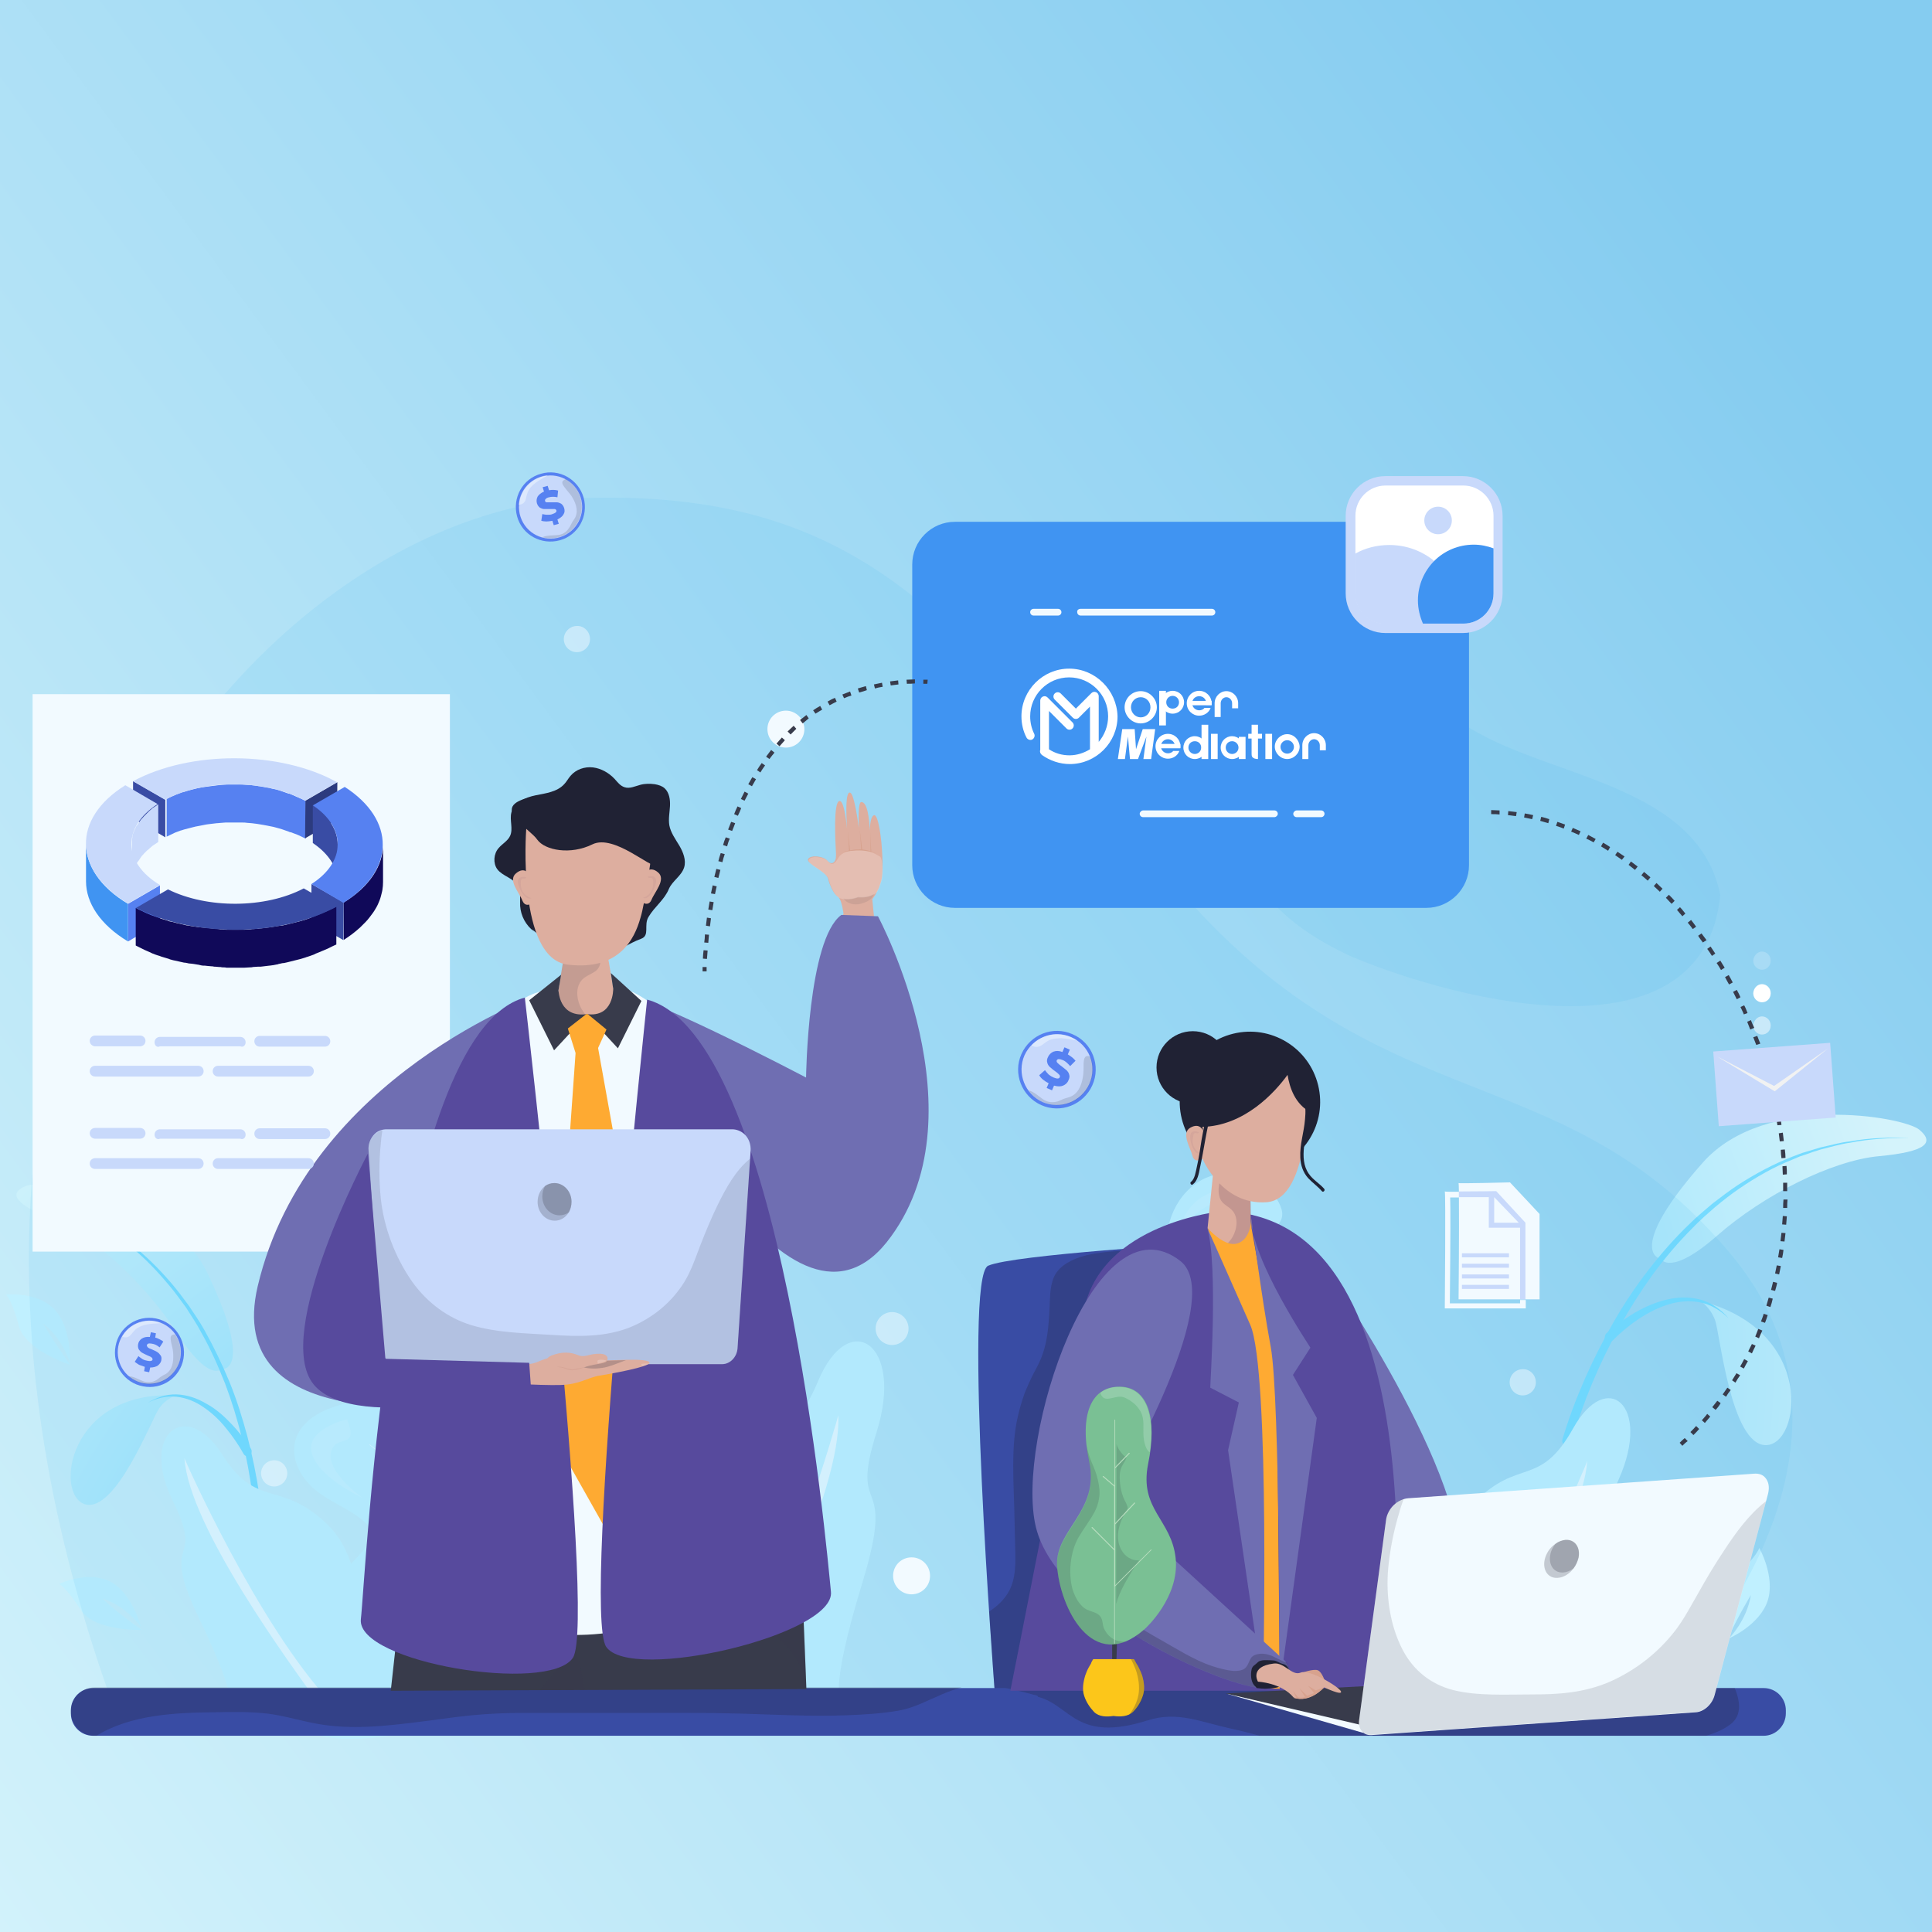 <?xml version="1.0" encoding="utf-8"?>
<!-- Generator: Adobe Illustrator 23.0.1, SVG Export Plug-In . SVG Version: 6.00 Build 0)  -->
<svg version="1.1" id="图层_1" xmlns="http://www.w3.org/2000/svg" xmlns:xlink="http://www.w3.org/1999/xlink" x="0px" y="0px"
	 viewBox="0 0 575 575" style="enable-background:new 0 0 575 575;" xml:space="preserve">
<rect x="0" y="0" width="575" height="575" fill="#333333" stroke="none"/>
<style type="text/css">
	.st0{fill:url(#SVGID_1_);}
	.st1{fill:url(#SVGID_2_);}
	.st2{fill:url(#SVGID_3_);}
	.st3{fill:#76DBFF;}
	.st4{fill:url(#SVGID_4_);}
	.st5{fill:url(#SVGID_5_);}
	.st6{fill:#C0F0FF;}
	.st7{opacity:0.6;}
	.st8{fill:#E4F7FF;}
	.st9{opacity:0.1;fill:#FFFFFF;}
	.st10{opacity:0.2;fill:#FFFFFF;}
	.st11{opacity:0.5;fill:#FFFFFF;}
	.st12{fill:#FFFFFF;}
	.st13{opacity:0.1;fill:#33AEE7;}
	.st14{fill:#F2FAFF;}
	.st15{fill:#394CA4;}
	.st16{opacity:0.25;fill:#202234;}
	.st17{opacity:0.5;fill:#F2FAFF;}
	.st18{opacity:0.1;}
	.st19{fill:#33AEE7;}
	.st20{fill:#6F6EB2;}
	.st21{fill:#DDAE9F;}
	.st22{opacity:0.1;fill:#383B4B;}
	.st23{fill:#D7A28E;}
	.st24{fill:#383B4B;}
	.st25{opacity:0.15;fill:#383B4B;}
	.st26{fill:#202234;}
	.st27{opacity:5.000000e-02;fill:#33133F;}
	.st28{fill:#FEAA32;}
	.st29{fill:#574A9D;}
	.st30{fill:#C8D9FB;}
	.st31{opacity:0.25;fill:#383B4B;}
	.st32{opacity:0.25;fill:#C68E7D;}
	.st33{fill:#4094F2;}
	.st34{opacity:0.15;fill:#33133F;}
	.st35{fill:#7AC094;}
	.st36{opacity:0.2;fill:#F2FAFF;}
	.st37{opacity:0.15;fill:#202234;}
	.st38{fill:#B8DEBF;}
	.st39{fill:#FCC61A;}
	.st40{fill:#5681F1;}
	.st41{opacity:0.49;fill:#F2FAFF;}
	.st42{fill:#2C3B7F;}
	.st43{enable-background:new    ;}
	.st44{clip-path:url(#SVGID_7_);enable-background:new    ;}
	.st45{clip-path:url(#SVGID_9_);enable-background:new    ;}
	.st46{clip-path:url(#SVGID_11_);fill:#100959;}
	.st47{fill:#100959;}
	.st48{fill:#F1F2F2;}
</style>
<g>
	
		<linearGradient id="SVGID_1_" gradientUnits="userSpaceOnUse" x1="1756.568" y1="535.544" x2="1166.537" y2="99.796" gradientTransform="matrix(-1 0 0 1 1702.521 0)">
		<stop  offset="0" style="stop-color:#D4F3FB"/>
		<stop  offset="1" style="stop-color:#85CCF0"/>
	</linearGradient>
	<rect x="-15" y="-22.2" class="st0" width="602.7" height="612.6"/>
</g>
<g>
	<g>
		<g>
			
				<radialGradient id="SVGID_2_" cx="1125.09" cy="-166.226" r="189.327" gradientTransform="matrix(1.099 0.36 -0.338 1.168 -1152.006 299.862)" gradientUnits="userSpaceOnUse">
				<stop  offset="0" style="stop-color:#77DAFE"/>
				<stop  offset="1" style="stop-color:#D4F3FB"/>
			</radialGradient>
			<path class="st1" d="M52.5,415.3c0,0-2.9,0.7-5.1,3.8c-2.2,3-12.9,31.3-22.1,28.6C16.1,444.9,20.2,413.7,52.5,415.3z"/>
			
				<radialGradient id="SVGID_3_" cx="1125.088" cy="-166.225" r="189.325" gradientTransform="matrix(1.099 0.36 -0.338 1.168 -1152.006 299.862)" gradientUnits="userSpaceOnUse">
				<stop  offset="0" style="stop-color:#77DAFE"/>
				<stop  offset="1" style="stop-color:#D4F3FB"/>
			</radialGradient>
			<path class="st2" d="M65.8,407.5c0,0-3.7,3.9-13-10.6s-24.6-28.8-36.6-33.7c-12-4.9-13.7-8-8.6-10.2c5.1-2.2,42.9,2.6,54.1,25.8
				C72.9,402.2,69.5,407.6,65.8,407.5z"/>
			<path class="st3" d="M78.7,462.3c-0.3-11.8-2.1-23.2-5-34.5c-1.5-5.6-3.2-11.1-5.4-16.5c-2.2-5.3-4.7-10.5-7.5-15.5
				c-1.4-2.5-3-4.8-4.6-7.2c-1.7-2.3-3.4-4.6-5.2-6.7c-3.7-4.3-7.7-8.3-12.1-11.7l-1.6-1.3c-0.6-0.4-1.1-0.8-1.7-1.2
				c-1.2-0.8-2.3-1.6-3.5-2.3c-2.4-1.4-4.7-2.9-7.3-4c-4.9-2.5-10.1-4.2-15.4-5.8c5.2,1.7,10.4,3.5,15.2,6.1
				c2.5,1.2,4.8,2.7,7.2,4.1c1.1,0.8,2.3,1.6,3.4,2.4c0.6,0.4,1.1,0.8,1.7,1.2l1.6,1.3c4.3,3.4,8.2,7.5,11.8,11.8
				c1.8,2.1,3.4,4.4,5.1,6.7c1.5,2.4,3.1,4.7,4.4,7.2c2.8,4.9,5.1,10.1,7.2,15.4c2,5.3,3.7,10.8,5,16.3c2.7,11.1,4.2,22.6,4.3,33.9
				l0,0.1c0,0.7,0.6,1.3,1.3,1.3C78.1,463.7,78.7,463.1,78.7,462.3C78.7,462.3,78.7,462.3,78.7,462.3z"/>
			<path class="st3" d="M74.7,431.2c-1.8-2.8-3.8-5.3-6-7.6c-2.2-2.3-4.6-4.4-7.4-5.9c-2.7-1.6-5.7-2.6-8.8-2.7
				c-3.1-0.1-6.1,1-8.7,2.6c2.7-1.5,5.7-2.2,8.7-1.9c3,0.3,5.8,1.5,8.2,3.2c2.5,1.7,4.7,3.8,6.6,6.2c1.9,2.3,3.7,4.9,5.2,7.6l0,0
				c0.3,0.6,1.1,0.9,1.7,0.5C74.9,432.7,75.1,431.9,74.7,431.2C74.8,431.2,74.8,431.2,74.7,431.2z"/>
		</g>
		<g>
			
				<radialGradient id="SVGID_4_" cx="138.602" cy="2817.149" r="174.711" gradientTransform="matrix(1.127 0.244 -0.229 1.198 860.136 -3001.027)" gradientUnits="userSpaceOnUse">
				<stop  offset="0" style="stop-color:#77DAFE"/>
				<stop  offset="1" style="stop-color:#D4F3FB"/>
			</radialGradient>
			<path class="st4" d="M506.1,387.2c0,0,2.8,1.7,4.3,5.6s4.7,37.2,15.1,37.3C536,430.2,540.6,396,506.1,387.2z"/>
			
				<radialGradient id="SVGID_5_" cx="138.608" cy="2817.153" r="174.702" gradientTransform="matrix(1.127 0.244 -0.229 1.198 860.136 -3001.027)" gradientUnits="userSpaceOnUse">
				<stop  offset="0" style="stop-color:#77DAFE"/>
				<stop  offset="1" style="stop-color:#D4F3FB"/>
			</radialGradient>
			<path class="st5" d="M494.3,374.7c0,0,2.8,5.3,16.7-6.9c13.9-12.2,34.2-22.4,48.2-23.7c14-1.3,16.7-4,12-7.9
				c-4.8-3.9-45.9-11.1-64.4,9.8C488.3,366.9,490.4,373.7,494.3,374.7z"/>
			<path class="st3" d="M465,428.4c3.7-12.3,8.9-23.8,15.1-34.7c3.1-5.4,6.6-10.7,10.4-15.6c3.8-4.9,7.9-9.6,12.4-13.9
				c2.2-2.2,4.6-4.1,6.9-6.1c2.4-1.8,4.8-3.7,7.4-5.4c5.1-3.3,10.5-6.2,16.1-8.4l2.1-0.8c0.7-0.3,1.4-0.5,2.1-0.7
				c1.4-0.4,2.9-0.9,4.3-1.3c2.9-0.6,5.8-1.5,8.8-1.8c5.9-1.1,11.9-1.2,17.8-1.1c-6,0.1-11.9,0.3-17.8,1.5c-3,0.4-5.8,1.3-8.7,2
				c-1.4,0.4-2.8,0.9-4.2,1.4c-0.7,0.2-1.4,0.5-2.1,0.7l-2.1,0.9c-5.6,2.2-10.8,5.2-15.8,8.6c-2.5,1.7-4.9,3.6-7.2,5.5
				c-2.3,2-4.6,4-6.7,6.2c-4.3,4.3-8.3,9-11.9,13.9c-3.6,5-6.9,10.2-9.9,15.6c-6,10.8-10.9,22.4-14.3,34.4l0,0.1
				c-0.2,0.8-1,1.2-1.7,1C465.2,430,464.8,429.2,465,428.4C465,428.4,465,428.4,465,428.4z"/>
			<path class="st3" d="M478.1,396.8c2.7-2.4,5.5-4.3,8.4-6.1c3-1.7,6.1-3.1,9.5-3.9c3.3-0.8,6.8-0.9,10.1,0c3.3,0.9,6.2,3,8.4,5.6
				c-2.4-2.4-5.4-4.2-8.6-4.8c-3.2-0.6-6.5-0.3-9.6,0.7c-3.1,1-6,2.5-8.8,4.4c-2.7,1.8-5.3,4-7.6,6.3l0,0c-0.6,0.6-1.4,0.5-2,0
				C477.5,398.4,477.5,397.4,478.1,396.8C478,396.9,478.1,396.8,478.1,396.8z"/>
		</g>
		<g>
			<g>
				<g>
					<path class="st6" d="M415.8,475.3c-3-3-6.7-5.3-9.4-8.7c-1-1.2-1.9-2.6-1.9-4.3c-0.2-3.3,2.7-5.9,4.8-8.6
						c6.2-8.3,4.5-19.8,2.4-29.7c-0.6-2.8-1.3-5.8-3.5-7.3c-3.3-2.2-7.6,0-11.2,1.9c-3.6,2-8.3,3.6-11.1,0.8
						c-2.7-2.8-1.2-7.9,1.4-11.1c2.9-3.6,7-6.2,9.9-9.8c3-3.6,4.7-9.2,2-12.8c-3.1-4.3-9.6-2.9-14.7-1.3c-5.1,1.6-11.9,2.2-14.3-2.6
						c-1.3-2.7-0.5-6.3,1.3-8.9c1.8-2.6,4.3-4.5,6.8-6.5c1.3-1.1,2.8-2.3,3.2-4c0.4-1.6-0.2-3.1-0.9-4.5
						c-4.1-7.6-14.2-10.9-22.2-7.1c-8,3.8-12.7,14-10.5,22.6c0.8,3.2,2.2,7.5-0.5,9.5c-3.6,2.7-7.2-3-11.3-3.9
						c-3.5-0.7-7.1,2.4-8.1,6c-1,3.6-0.1,7.5,1.3,10.9c2.7,6.5,7,12,10.8,17.8c0.6,0.9,1.2,1.9,1.3,3.1c0,1.9-1.6,3.5-3.2,4.5
						c-3.7,2.1-8,2.2-12.2,3c-4.1,0.8-8.6,2.7-10.3,6.8c-1.9,4.3,0.2,9.4,3.3,12.6c3.1,3.2,7.1,5.3,10.3,8.4c0.9,0.9,1.9,2,2,3.4
						c0.2,2.1-1.6,3.9-3.2,5.3c-8.6,7.5-17.2,15-25.8,22.4c-1.2,1-2.5,2.2-2.7,3.8c-0.1,0.8,0,1.5,0.2,2.3
						c2.1,7.8,9.3,12.9,16.9,14.8c6.5,1.6,13.2,1.2,20,0.9c1.1-1.3,2.6-2.2,4.8-2.4c19.4-1.7,38.8,1.4,58.2,1.1
						c3.9-1.9,8-3.5,11.8-5.7c4.2-2.4,8.5-6,9.3-10.9C421.3,482.5,418.9,478.3,415.8,475.3z"/>
				</g>
			</g>
			<g class="st7">
				<path class="st3" d="M358.7,497.5c0.9,1.5,1.7,3,2.4,4.5c4.7,0.2,9.4,0.4,14.1,0.7c-0.7-8.2-1.2-16.3-1.6-24.5
					c-0.1-2.9-0.2-6,1-8.6c1.1-2.5,3.1-4.4,4.3-6.8c2-4,1.5-8.8,0.2-13.1s-3.3-8.3-4.3-12.6c-0.8-3.4-1-6.8-1.3-10.3
					c-1.1-11.9-3.2-23.7-5.4-35.5c-0.1-0.7-0.3-1.4-0.8-1.8c-0.5-0.4-1.1-0.3-1.7-0.2c-5,1-8.9,5.4-10.7,10.4
					c-1.8,5-1.9,10.5-1.8,15.9c0.1,5.4,0.5,10.8-0.5,16.1c-1.5,7.7-5.9,14.7-6.7,22.5c-0.5,5.1,0.5,10.3-0.6,15.3
					c-0.3,1.6-0.9,3.2-0.8,4.8c0,1.6,0.7,3.2,1.4,4.6C349.3,485.7,354.8,491,358.7,497.5z"/>
			</g>
			<path class="st8" d="M352.8,490c3,2.1,6.9,3.9,10.1,5.8c0.5,2.2,1,4.3,1.6,6.5c0.5,0,1.1,0,1.6,0.1c-3-10.8-4.7-21.9-5.7-33.2
				c2.8-1.8,6.1-3.6,8.7-5.5c9.3-6.9,14.2-12.3,20.6-19.3l-0.1-0.1c-6.4,6.9-15,14.2-20.8,17.8c-2.1,1.3-5.3,3.2-8.6,4.7
				c-0.3-4-0.5-8-0.6-12.1c0,0,0,0,0,0c0,0,0-0.1,0-0.2c-0.1-2.4-0.1-4.7-0.2-7.1c0-2.8,0-5.7,0-8.5c1.2-0.7,2.5-1.4,3.5-2.2
				c3.2-2.6,6.2-5.4,9-8.5l0,0c-2.8,3-5.9,4.9-9.1,7.4c-1.1,0.8-2.2,1.5-3.3,2.2c0.3-15.6,1.5-31.2,3.7-46.7l-0.2,0
				c-1.4,8.8-2.4,17.6-3.2,26.5c-1-1.1-2.1-2.1-3-3.2c-2.6-3.2-5.2-5.8-7.3-9.5l0,0c2,3.7,4.4,7.2,6.9,10.4c0.9,1.2,2.2,2.3,3.3,3.4
				c-0.8,9.5-1.2,19.1-1.3,28.7c0,1.5,0,3.1,0,4.6c-2.4-1.4-4.8-2.6-7-4.2c-6.4-4.5-12.5-7.9-18.1-13.4l-0.1,0.1
				c5.6,5.6,11.7,10.2,18,14.8c2.1,1.5,4.8,3.4,7.2,4.7c0.3,13,1.2,25.9,3.7,38.7c-3.9-1.9-6.7-2.8-9.7-4.8
				c-8.3-5.8-15.6-10.8-22.9-17.9l-0.1,0.1C336.8,477.4,344.6,484,352.8,490z"/>
			<path class="st9" d="M372.2,355.3c0,0-17-6.9-22.1,12.9c0,0,6.3-11.6,17.2-11.2C378.2,357.5,372.2,355.3,372.2,355.3z"/>
			<path class="st9" d="M339.2,385c0,0-10.1,4.1-3.9,13.6C335.3,398.7,324.3,378.2,339.2,385z"/>
			<path class="st9" d="M389.4,387c0,0,9.7,4.9,3,13.9C392.3,400.8,404.7,381.3,389.4,387z"/>
			<path class="st9" d="M328.6,427.9c0,0-10.4,1.1-9.3,7.2c1,6.1,11,12.3,11,12.3s-8-7.2-6.4-11.9
				C325.5,430.8,330.8,435.9,328.6,427.9z"/>
			<path class="st9" d="M398.2,419.4c0,0,10-2.9,11.2,3.1c1.1,6-6.1,15.7-6.1,15.7s5-9.8,1.9-13.5
				C402.1,420.9,399,427.7,398.2,419.4z"/>
			<path class="st9" d="M407.8,478.3c0,0,10.4,0.5,9.7,6.6c-0.7,6.1-10.4,12.9-10.4,12.9s7.6-7.6,5.8-12.2
				C411.1,481.1,406.1,486.5,407.8,478.3z"/>
			<path class="st9" d="M322.9,470.9c-0.5-0.8-17.9,13.5-17.9,13.5s-3.3,12.6,13.5,14.3c0,0-11.2-5.2-9.7-12.4
				C308.9,486.3,330.7,481.7,322.9,470.9z"/>
		</g>
		<g>
			<g>
				<g>
					<path class="st6" d="M215.9,467.4c-4.1-3.2-8.9-5.5-12.6-9.2c-1.4-1.3-2.6-3-2.9-4.9c-0.7-4,2.6-7.7,4.7-11.2
						c6.5-11,2.9-24.8-0.9-36.6c-1.1-3.3-2.3-6.9-5.3-8.4c-4.3-2.2-9.3,1.1-13.4,4c-4.1,2.9-9.7,5.6-13.4,2.6
						c-3.7-3-2.5-9.5,0.2-13.8c3.1-4.9,7.7-8.6,10.8-13.4c3.1-4.8,4.5-11.9,0.8-15.9c-4.4-4.8-12.1-2.1-18.2,0.5
						c-6.1,2.7-14.2,4.5-17.7-1.1c-2-3.1-1.4-7.6,0.4-11.1c1.8-3.5,4.7-6.2,7.4-8.9c1.5-1.5,3.1-3.2,3.4-5.3c0.3-2-0.6-3.8-1.7-5.3
						c-6.1-8.7-18.8-11.2-28-5.4c-9.2,5.8-13.7,19-9.9,29.1c1.5,3.8,3.7,8.8,0.7,11.7c-4,3.8-9.2-2.6-14.3-3.1
						c-4.3-0.4-8.3,4-9.1,8.6c-0.8,4.6,0.8,9.2,3,13.1c4.1,7.6,10.1,13.6,15.6,20.2c0.9,1,1.8,2.2,1.9,3.6c0.3,2.3-1.4,4.5-3.3,5.9
						c-4.3,3.1-9.5,3.9-14.4,5.5c-4.9,1.6-10.1,4.6-11.7,9.8c-1.7,5.6,1.5,11.4,5.7,14.9c4.2,3.5,9.4,5.4,13.7,8.7
						c1.3,1,2.5,2.2,2.8,3.8c0.5,2.5-1.4,5-3.2,6.9c-9.5,10.4-19,20.8-28.6,31.2c-1.3,1.4-2.7,3.1-2.8,5c0,1,0.2,1.9,0.6,2.7
						c3.6,9.2,13.1,14.4,22.6,15.6c8.1,1,16.3-0.4,24.5-1.9c1.1-1.7,2.9-3.1,5.5-3.6c23.5-4.9,47.5-3.9,71.2-7.2
						c4.6-2.9,9.3-5.5,13.6-8.7c4.9-3.5,9.7-8.5,10-14.6C223.6,475.4,220,470.6,215.9,467.4z"/>
				</g>
			</g>
			<g class="st7">
				<path class="st3" d="M149,503c1.3,1.7,2.4,3.4,3.5,5.2c5.8-0.5,11.6-0.9,17.4-1.2c-1.9-9.9-3.6-19.8-5.1-29.7
					c-0.5-3.6-1-7.3,0-10.7c1-3.2,3.2-5.8,4.3-8.9c1.9-5.1,0.7-11-1.4-16c-2.1-5-5.1-9.6-6.9-14.8c-1.4-4-2.1-8.2-3-12.4
					c-2.9-14.4-7-28.5-11.2-42.6c-0.2-0.8-0.5-1.7-1.2-2.1c-0.6-0.4-1.4-0.2-2.1,0c-6,1.9-10.1,7.9-11.7,14.3
					c-1.6,6.4-1,13.1-0.1,19.7c0.9,6.5,2,13.1,1.4,19.7c-0.8,9.7-5.3,18.8-5.2,28.5c0,6.3,1.9,12.5,1.3,18.7c-0.2,2-0.6,4-0.4,6
					c0.3,2,1.2,3.8,2.3,5.4C136,489.9,143.5,495.6,149,503z"/>
			</g>
			<path class="st8" d="M140.8,494.6c3.9,2.1,8.9,3.7,13.1,5.5c0.9,2.6,1.8,5.1,2.7,7.7c0.7-0.1,1.3-0.1,2-0.1
				c-5.1-12.7-8.6-26.1-11.2-39.6c3.2-2.6,6.9-5.3,9.9-8c10.5-9.8,15.7-17.1,22.6-26.6l-0.1-0.1c-7,9.4-16.5,19.5-23,24.8
				c-2.4,1.9-6,4.7-9.8,7.1c-0.9-4.9-1.7-9.7-2.3-14.6c0,0,0,0,0,0c0,0,0-0.1,0-0.2c-0.4-2.9-0.8-5.8-1.1-8.6
				c-0.4-3.4-0.7-6.9-1.1-10.4c1.3-1,2.8-2.1,4-3.2c3.6-3.6,6.9-7.5,9.9-11.6l0,0c-3.1,4.1-6.5,6.9-10.2,10.4
				c-1.2,1.1-2.5,2.1-3.8,3.2c-1.7-19.1-2.3-38.3-1.6-57.5l-0.2,0c-0.6,10.9-0.7,21.9-0.5,32.8c-1.4-1.1-2.8-2.2-4.1-3.5
				c-3.6-3.6-7.1-6.3-10.1-10.5l0,0c3,4.2,6.3,8.1,9.8,11.7c1.3,1.3,3,2.5,4.4,3.6c0.3,11.7,1,23.5,2.2,35.2
				c0.2,1.9,0.4,3.8,0.7,5.6c-3.1-1.3-6.2-2.5-9.1-4.1c-8.4-4.6-16.2-7.8-23.9-13.7l-0.1,0.1c7.6,6.1,15.6,10.8,24,15.5
				c2.8,1.5,6.4,3.4,9.4,4.7c2,15.8,4.9,31.5,9.6,46.6c-5-1.7-8.5-2.4-12.4-4.5c-10.9-5.9-20.5-10.8-30.3-18.5l-0.1,0.1
				C119.7,481.6,130,488.5,140.8,494.6z"/>
			<path class="st9" d="M147,327.4c0,0-21.6-5.9-25.3,19c0,0,6.1-15.1,19.5-16.2C154.6,329.2,147,327.4,147,327.4z"/>
			<path class="st9" d="M110.6,368.5c0,0-11.7,6.5-3,17.2C107.6,385.7,91.5,362.4,110.6,368.5z"/>
			<path class="st9" d="M172.1,363.5c0,0,12.5,4.5,5.4,16.5C177.5,380,190.1,354.3,172.1,363.5z"/>
			<path class="st9" d="M103.3,422.4c0,0-12.5,2.9-10.5,10.1c2,7.3,15.1,13.3,15.1,13.3s-10.7-7.6-9.4-13.5
				C99.8,426.4,107,431.9,103.3,422.4z"/>
			<path class="st9" d="M187.1,401.7c0,0,11.9-5.1,14,2.1c2.2,7.2-5.4,20-5.4,20s4.8-12.7,0.6-16.8
				C192.1,403,189.1,411.8,187.1,401.7z"/>
			<path class="st9" d="M206.5,472.3c0,0,12.8-0.9,12.7,6.7c-0.1,7.6-11,17.2-11,17.2s8.3-10.4,5.5-15.8
				C210.9,475.1,205.4,482.5,206.5,472.3z"/>
			<path class="st9" d="M101.9,475.7c-0.8-0.9-20,19.1-20,19.1s-2.3,15.8,18.3,15.4c0,0-14.3-4.7-13.5-13.7
				C86.7,496.6,112.8,487.8,101.9,475.7z"/>
		</g>
		<g>
			<path class="st6" d="M131.8,504.7l-63.5,4.6c0,0,3.5-1.7-9-27.5c-12.4-25.8,2.1-14.9-7.9-35.2c-10-20.2,4.2-30.3,14.6-13.9
				c10.3,16.4,17,7.8,30.6,20.2c13.6,12.3,7.2,31.4,16.7,35C122.7,491.5,142.3,500.1,131.8,504.7z"/>
			<path class="st8" d="M98.8,507.1l-3.7,0.3c-8.4-11.7-38.9-53-40.2-73.4C54.8,434,76.6,483.5,98.8,507.1z"/>
		</g>
		<g>
			<path class="st6" d="M181.3,509.6l69.1-3.4c0,0-4-1.6,6.3-35.3c10.3-33.8-4.2-18.2,4.2-44.7c8.3-26.5-8.3-37-17.4-15.2
				c-9.1,21.8-17.3,12.1-30.5,29.4c-13.2,17.3-3.9,40-13.7,45.8C189.4,491.9,169.4,505.4,181.3,509.6z"/>
			<path class="st8" d="M214.1,507.9l3.7-0.2c7.1-14.1,32.7-63.7,31.7-86.5C249.5,421.3,233.4,479,214.1,507.9z"/>
		</g>
		<g>
			<path class="st6" d="M404.7,503.7l60.2,4.7c0,0-3.3-1.8,8.9-29.9c12.2-28.1-1.8-16.2,8-38.3c9.8-22.1-3.6-33-13.6-15.1
				c-10,17.9-16.2,8.6-29.4,22.1c-13.1,13.5-7.3,34.2-16.3,38.2C413.5,489.3,394.8,498.7,404.7,503.7z"/>
			<path class="st8" d="M433.2,505.9l3.2,0.3c7.5-11.4,34.6-51.5,36-71.4C472.5,434.8,452.8,483,433.2,505.9z"/>
		</g>
		<path class="st6" d="M20.9,406.2c0,0-13.3-4.2-15.3-11.6c-1.9-7.4-3.8-9.3-3.8-9.3s9.2-1,14.4,4.4c5.2,5.4,4.6,15.8,4.6,15.8
			s-2.2-7.3-8.1-11.7C12.8,393.7,15.1,398.1,20.9,406.2z"/>
		<path class="st6" d="M48.1,346.3c0,0-10.1-10.2-8.6-17.7c1.5-7.5,0.7-10.1,0.7-10.1s8.6,3.6,10.9,10.9c2.3,7.3-2.7,16.3-2.7,16.3
			s1.2-7.6-2.2-14.4C46.2,331.3,46.3,336.4,48.1,346.3z"/>
		<path class="st6" d="M42.2,485.1c0,0-14.1,0.5-18.2-6c-4.1-6.5-6.4-7.7-6.4-7.7s8.6-4.1,15.2-0.7c6.6,3.4,9.2,13.6,9.2,13.6
			s-4.3-6.3-11.4-8.5C30.6,475.9,34.1,479.4,42.2,485.1z"/>
		<path class="st6" d="M490.5,489c0,0-9.8-13.4-7-21.6c2.9-8.3,2.3-11.3,2.3-11.3s9.2,5.6,10.7,14.3c1.4,8.7-5.6,18-5.6,18
			s2.5-8.4-0.2-16.7C490.7,471.6,490.1,477.3,490.5,489z"/>
		<path class="st6" d="M514,488c0,0-2.2-14.6,3.3-19.7c5.5-5,6.3-7.6,6.3-7.6s4.8,8.5,2.5,15.7c-2.4,7.3-11.5,11.2-11.5,11.2
			s5.3-5.3,6.5-12.9C521.1,474.8,518.4,478.9,514,488z"/>
		<g>
			<path class="st10" d="M524.4,312.2c1.4,0,2.6,1.2,2.6,2.7c0,1.5-1.1,2.7-2.6,2.7c-1.4,0-2.6-1.2-2.6-2.7
				C521.9,313.4,523,312.2,524.4,312.2z"/>
			<path class="st11" d="M524.4,302.5c1.4,0,2.6,1.2,2.6,2.7c0,1.5-1.1,2.7-2.6,2.7c-1.4,0-2.6-1.2-2.6-2.7
				C521.9,303.8,523,302.5,524.4,302.5z"/>
			<path class="st12" d="M524.4,292.9c1.4,0,2.6,1.2,2.6,2.7c0,1.5-1.1,2.7-2.6,2.7c-1.4,0-2.6-1.2-2.6-2.7
				C521.9,294.1,523,292.9,524.4,292.9z"/>
			<path class="st10" d="M524.4,283.2c1.4,0,2.6,1.2,2.6,2.7c0,1.5-1.1,2.7-2.6,2.7c-1.4,0-2.6-1.2-2.6-2.7
				C521.9,284.5,523,283.2,524.4,283.2z"/>
		</g>
		<g>
			<path class="st10" d="M46.4,298.9c1.7,0,3,1.4,3,3.2c0,1.8-1.4,3.2-3,3.2c-1.7,0-3-1.4-3-3.2C43.3,300.3,44.7,298.9,46.4,298.9z"
				/>
			<ellipse class="st11" cx="46.4" cy="290.7" rx="3" ry="3.2"/>
			<path class="st12" d="M46.4,276c1.7,0,3,1.4,3,3.2c0,1.8-1.4,3.2-3,3.2c-1.7,0-3-1.4-3-3.2C43.3,277.4,44.7,276,46.4,276z"/>
			<path class="st10" d="M46.4,264.5c1.7,0,3,1.4,3,3.2c0,1.8-1.4,3.2-3,3.2c-1.7,0-3-1.4-3-3.2C43.3,266,44.7,264.5,46.4,264.5z"/>
		</g>
	</g>
	<path class="st13" d="M32.1,503.2h463.9c0,0,69.3-69.3,19.4-129.6c-49.9-60.3-102.4-38.2-163.3-107.5
		c-60.9-69.3-85.5-120.5-177.5-117.9C82.6,150.8-44.4,285.5,32.1,503.2z"/>
	<rect x="9.7" y="206.6" class="st14" width="124.2" height="165.9"/>
	<path class="st15" d="M357.1,370.1c0,0-55.5,3.3-63,6.6c-7.6,3.3,1.9,126.1,1.9,126.1h15.6L357.1,370.1z"/>
	<path class="st16" d="M341.5,371.2c0.2,0.4,0.1,1-0.5,1c-0.7,0-1.5,0-2.2,0c-3.9,0-7.8,0.1-11.7,0.7c-3.7,0.5-7.7,1.5-10.7,3.8
		c-1.4,1.1-2.5,2.5-3,4.1c-0.9,2.5-0.9,5.4-1,8c-0.3,5.8-0.6,11.4-3.1,16.7c-0.7,1.5-1.6,3-2.3,4.5c-0.7,1.5-1.4,3-2,4.5
		c-1,2.8-1.8,5.6-2.4,8.6c-1.1,5.7-1.1,11.6-1,17.4c0.2,6.1,0.4,12.2,0.5,18.3c0.1,5.5,0.7,11.5-2.7,16.2c-1.4,1.9-3.1,3.4-5,4.6
		c0.9,13.8,1.6,23.3,1.6,23.3h15.6l45.5-132.7C357.1,370.1,350.5,370.5,341.5,371.2z"/>
	<path class="st15" d="M524.9,516.6H27.7c-3.7,0-6.6-3-6.6-6.6V509c0-3.7,3-6.6,6.6-6.6h497.2c3.7,0,6.6,3,6.6,6.6v0.9
		C531.5,513.6,528.5,516.6,524.9,516.6z"/>
	<path class="st16" d="M28.2,516.6h0.5c10.2-6.3,23.6-6.9,35.3-7c5.2-0.1,10.4-0.2,15.6,0.4c4.9,0.6,9.7,2.1,14.6,3
		c10.2,1.9,20.8,0.7,31-0.6c5.1-0.6,10.1-1.4,15.2-1.9c5.2-0.5,10.3-0.7,15.5-0.7h32.4c10.7,0,21.4-0.1,32.2,0.2
		c10.4,0.3,20.9,0.9,31.3,0.5c5.2-0.2,10.6-0.5,15.7-1.4c4.6-0.8,8.7-3.1,13-4.9c1.9-0.8,3.8-1.5,5.7-2h-258c-3.9,0-7.1,3.2-7.1,7.1
		C21.1,513.4,24.3,516.6,28.2,516.6z"/>
	<path class="st16" d="M515,513.2c3.6-2.7,2.8-7.1,1.3-10.8H299.3c3.1,0.6,6.2,1.4,9.2,2.2c0.3,0.1,0.4,0.2,0.4,0.4
		c9.8,2.5,11.3,13.8,32.7,7c8.9-2.8,15.7,0.5,24.9,2.5c2.8,0.6,5.6,1.3,8.3,2.1h133C510.4,515.8,512.9,514.8,515,513.2z"/>
	<path class="st14" d="M239.4,217c0,3.1-2.5,5.5-5.5,5.5c-3.1,0-5.5-2.5-5.5-5.5c0-3.1,2.5-5.5,5.5-5.5
		C236.9,211.5,239.4,214,239.4,217z"/>
	<path class="st14" d="M276.8,469c0,3.1-2.5,5.5-5.5,5.5c-3.1,0-5.5-2.5-5.5-5.5c0-3.1,2.5-5.5,5.5-5.5
		C274.4,463.5,276.8,466,276.8,469z"/>
	<path class="st17" d="M85.5,438.5c0,2.2-1.8,3.9-3.9,3.9c-2.2,0-3.9-1.8-3.9-3.9c0-2.2,1.8-3.9,3.9-3.9
		C83.8,434.6,85.5,436.4,85.5,438.5z"/>
	<path class="st17" d="M457.1,411.4c0,2.2-1.8,3.9-3.9,3.9c-2.2,0-3.9-1.8-3.9-3.9c0-2.2,1.8-3.9,3.9-3.9
		C455.3,407.4,457.1,409.2,457.1,411.4z"/>
	<path class="st17" d="M175.6,190.2c0,2.2-1.8,3.9-3.9,3.9c-2.2,0-3.9-1.8-3.9-3.9s1.8-3.9,3.9-3.9
		C173.8,186.2,175.6,188,175.6,190.2z"/>
	<path class="st17" d="M270.4,395.4c0,2.7-2.2,4.9-4.9,4.9c-2.7,0-4.9-2.2-4.9-4.9c0-2.7,2.2-4.9,4.9-4.9
		C268.2,390.5,270.4,392.7,270.4,395.4z"/>
	<g class="st18">
		<path class="st19" d="M437.8,216.9c-15.8-9.7-25.9-27.5-42.8-35.1c-11.6-6.6-60.7-13.8-44,11.5c22.5,34.1,0.7,68.5,51.7,91.6
			c31.6,13.1,104.2,31.9,109.3-18.5C505.4,233.7,462,231.6,437.8,216.9z"/>
	</g>
	<path class="st20" d="M394.5,377.2c0,0,48.3,70.2,38.4,93.4c-1.8,4.2-17.1,6.6-17.1,6.6S395,385.8,394.5,377.2z"/>
	<g>
		<g>
			<g>
				<path class="st21" d="M262.6,254.9c0.1,2.6,0.1,4.9-0.1,6.1c-0.1,0.9-0.4,1.8-0.7,2.6c-0.2,0.7-0.5,1.3-0.8,1.8
					c-0.7,1.4-1.4,2.2-1.4,2.2l1.9,19.1c-3.6,1.1-8.7,0.7-9.5,0.5c0,0-0.1-17.7-2.4-20.1c0,0,0,0-0.1-0.1c0,0-0.1,0-0.1-0.1
					c-0.7-0.4-1.3-1.3-1.9-2.5c-0.4-0.9-0.8-1.8-1-2.8c-0.6-2.3-6.6-4.5-6-5.9c0.6-1.3,4.5-1,5.8,0.5c1.3,1.5,2.6,0.3,2.5-1.6l0-0.6
					c-0.2-3.7-0.8-15.2,1-15.6c1.2-0.3,1.9,4.5,2.3,8.2c-0.3-4.5-0.5-11.1,0.9-10.7c1.1,0.3,2.1,6.8,2.6,10.5
					c-0.1-2.5-0.2-7.6,0.7-7.7c1.9-0.1,2.4,5.1,2.6,8.6c0-2.1,0.3-4.5,1.3-4.7C261.4,242.6,262.4,249.4,262.6,254.9z"/>
				<path class="st22" d="M260.1,266.3c-0.2,0.3-0.4,0.6-0.6,0.9c-0.9,1-2.2,1.5-3.4,1.8c-1.3,0.3-2.7,0.2-3.9-0.5
					c-0.5-0.3-0.9-0.7-1.2-1.1c2.1,0.5,4.4-0.5,4.4-0.5c1.8,0.2,3.4-0.1,4.6-0.8C260,266.3,260.1,266.3,260.1,266.3z"/>
				<path class="st10" d="M262,255c0.7,0.8,0.8,4.8,0.6,6c-0.1,0.9-0.4,1.8-0.7,2.6c-0.2,0.7-0.5,1.3-0.8,1.8
					c-0.3,0.4-0.8,0.7-1.2,0.9c-1.2,0.7-2.8,0.9-4.6,0.8c0,0-2.2,0.9-4.4,0.5c-0.4-0.1-0.8-0.2-1.2-0.4c0,0-0.1,0-0.1-0.1
					c-0.7-0.4-1.3-1.3-1.9-2.5c-0.4-0.9-0.8-1.8-1-2.8c-0.6-2.3-6.6-4.5-6-5.9c0.6-1.3,4.5-1,5.8,0.5c1.3,1.5,2.1,0.4,3.1-1.2
					c0.8-1.4,3-2.2,6.2-2.2C259,253,261.1,254.5,262,255z"/>
				<path class="st23" d="M259.3,253.4C259.3,253.4,259.3,253.4,259.3,253.4l-0.3-5.8l0.1,5.7c-0.1,0-0.3-0.1-0.4-0.1
					c-0.7-0.2-1.4-0.3-2.1-0.4c0,0,0,0,0,0l-0.7-5.7l0.4,5.7c-0.1,0-0.1,0-0.2,0c-0.9,0-1.8,0-2.6,0.2c-0.2,0-0.3,0.1-0.5,0.1
					c0,0,0,0,0,0l-0.7-5.7l0.4,5.7c0,0,0,0,0,0c0,0,0,0,0,0c-0.6,0.1-1.2,0.3-1.8,0.5c0.9-0.2,1.7-0.3,2.6-0.4
					c0.9-0.1,1.7-0.1,2.6-0.1c0.9,0,1.7,0.2,2.6,0.3c0.8,0.2,1.7,0.4,2.5,0.7C260.4,253.8,259.9,253.6,259.3,253.4z"/>
			</g>
			<g>
				<g>
					<path class="st21" d="M259,352.7c12.7-1,13.3-55,1.1-79.9c-2.6-5.2-9.2-0.6-9.2-0.6S227,355.3,259,352.7z"/>
				</g>
			</g>
		</g>
		<path class="st20" d="M184.9,297.3c-1.8-6.5,55,23.4,55,23.4s0.5-41.1,10.5-48.4l10.9,0.4c0,0,32.1,59.8,2.6,97
			C234.2,406.8,190,315.6,184.9,297.3z"/>
		<g>
			<g>
				<path class="st20" d="M161,295.8c0,0-69.5,24.3-84.3,87c-10.4,44.2,56.2,35,56.2,35L161,295.8z"/>
				<g>
					<polygon class="st24" points="237.8,448.4 240,502.7 116.3,503.2 119.5,474.2 					"/>
					<path class="st25" d="M181.1,476.5c6.3,5,13.4,9.4,21.6,9.9c3.7,0.2,7.4-0.2,11.1-0.7c3.5-0.5,7-1.4,10.6-0.9
						c5.6,0.8,9.9,4.6,12.7,9.3c1.1,1.7,2,3.5,2.8,5.4l-2-51.1l-70.1,15.3C171.8,468.2,176.2,472.7,181.1,476.5z"/>
					<path class="st25" d="M139.7,489.9c3.2,0.1,6.5,0.1,9.7-0.5c1.8-0.3,3.6-0.7,5.4-1.2c-0.4-0.9-1.7-1.5-2.5-1.9
						c-1.2-0.5-2.4-0.9-3.7-1.3c-2.9-0.9-5.6-2.2-8.4-3.3c-3.5-1.4-7.1-2.8-10.6-4.3c-2.7-1.1-5.4-2.4-8-3.7l-1.9,0.4l-2.3,20.4
						C123.8,490.3,132.1,489.7,139.7,489.9z"/>
					<path class="st25" d="M160.6,503l13.4-0.1c-0.7-4.4-1.6-8.8-2.9-13C168.5,494.9,163.9,498.5,160.6,503z"/>
					<path class="st14" d="M182.9,293.4c44.6,9.7,56.5,147.1,45.6,162.3c-35.6,50.1-93.8,27.5-101.9,13.4
						c-15.6-27-3.2-162.5,33.5-173.8C163.7,294.3,166,289.7,182.9,293.4z"/>
				</g>
			</g>
			<g>
				<g>
					<path class="st21" d="M179.8,278.2l3.3,19.2c0,0-9.2,12.9-17.7,2.2l2.4-14.7L179.8,278.2z"/>
					<path class="st25" d="M173.1,300.3c-1.7-3-2-7.2,0.8-9.3c1.1-0.8,2.5-1.3,3.5-2.1c1.2-1,1.4-2.5,1.3-3.8
						c-0.3-2-1.4-3.9-1.2-5.6l-9.7,5.4l-2.4,14.7c3.1,3.9,6.7,4.4,9.8,3.5C174.4,302.3,173.7,301.3,173.1,300.3z"/>
				</g>
			</g>
			<g>
				<g>
					<path class="st26" d="M203.6,258.2c0.7-2.2-0.3-4.6-1.4-6.5c-1.2-2-2.6-3.9-3-6.1c-0.3-1.9,0.1-3.8,0.2-5.7
						c0.1-1.9-0.2-4-1.6-5.3c-0.8-0.7-1.8-1-2.9-1.2c-1.5-0.2-3-0.2-4.4,0.2c-1.5,0.4-3.1,1.2-4.6,0.7c-1.3-0.4-2.1-1.5-3-2.5
						c-1.7-1.8-4-3.1-6.4-3.4c-2.5-0.3-5.1,0.6-6.7,2.5c-0.7,0.8-1.2,1.8-1.9,2.5c-2.1,2.3-5.5,2.7-8.5,3.3c-3,0.6-6.4,2.1-7.2,5.1
						c-0.6,2.3,0.6,4.9-0.4,7c-0.7,1.5-2.3,2.3-3.4,3.6c-1.5,1.7-1.7,4.5-0.4,6.3c1.6,2.1,4.8,2.6,6.1,4.9c1,1.8,0.6,4,0.7,6
						c0.2,3,1.7,5.8,4.1,7.6l-0.7-0.7c4.1,3.4,9,5.9,14.2,7.1c2.6,0.6,5.3,0.9,7.9,0.4c3.7-0.8,6.9-3.3,10.5-4.6
						c2.7-1,0.7-4,2.2-6.5c1.9-3.2,4.7-5,6.1-8.4C200.1,262.2,202.8,260.7,203.6,258.2z"/>
				</g>
				<path class="st21" d="M193.8,255c0,0-36.3-20.5-37.2-8c0,0-2.8,38.3,12.4,40.1c15.2,1.8,19.8-7.5,21.6-13.9
					C192,268.8,193.8,255,193.8,255z"/>
				<g>
					<path class="st21" d="M195.8,259.6c-1.3-1.1-2.3-0.9-3-0.6c0,0.1,0,0.1,0,0.2c-0.8,1.5-1.1,3.2-1.3,4.9
						c-0.1,1.6,0.2,3.1,0.1,4.7c0.7,0.3,1.7,0.4,2.3-1C194.8,265.5,198.4,261.7,195.8,259.6z"/>
					<path class="st27" d="M192.8,260.9c0,0,1.9-0.7,2.4,0.8c0.5,1.5-1.9,6.5-3.8,5.5c0,0,2.8-0.7,3-4
						C194.6,260,193.1,262,192.8,260.9z"/>
				</g>
				<g>
					<path class="st21" d="M153.6,259.9c1.3-1.1,2.3-1,3-0.6c0,0.1,0,0.1,0,0.2c0.8,1.5,1.1,3.2,1.3,4.9c0.2,1.6-0.1,3.1-0.1,4.7
						c-0.7,0.3-1.7,0.4-2.3-1C154.7,265.8,151,262,153.6,259.9z"/>
					<path class="st27" d="M156.6,261.1c0,0-1.9-0.6-2.4,0.8s2,6.4,3.9,5.4c0,0-2.9-0.7-3.1-3.9
						C154.8,260.2,156.3,262.2,156.6,261.1z"/>
				</g>
				<path class="st26" d="M195.1,257.3c-1,1.6-12.3-9.2-18.8-6c-6.5,3.2-14.1,1.8-16.4-1.4c-2.2-3.3-13.7-9.3-3.3-12.3
					C167.2,234.7,205.6,240.9,195.1,257.3z"/>
				<g>
					<g>
						<path class="st26" d="M182.6,263.5"/>
					</g>
				</g>
			</g>
		</g>
		<g>
			<path class="st24" d="M174.5,301.8l9.4,10.2l7-14.1l-9.1-8.3l0.7,4.7C182.5,294.3,182.7,303,174.5,301.8z"/>
			<path class="st24" d="M174.9,301.8l-10,10.8l-7.4-14.9l9.5-7.6l-0.8,4.7C166.3,294.8,166.3,303.1,174.9,301.8z"/>
		</g>
		<polygon class="st28" points="169,306.1 174.5,301.8 174.9,301.8 180.5,306.4 178,311.9 199.3,430.3 182.4,458.9 163.4,425.2 
			171.3,313.4 		"/>
		<path class="st29" d="M156.2,296.9c0,0,21.5,185.7,14.3,196.5c-7.2,10.8-64.5,1.4-63.1-11.5C108.9,469,116.3,307.7,156.2,296.9z"
			/>
		<path class="st29" d="M192.6,297.5c0,0-19.4,181.8-12.2,192.6c7.2,10.8,68.4-3.5,66.9-16.4C246,460.8,232.6,308.3,192.6,297.5z"/>
		<g>
			<path class="st30" d="M109.7,342.5l3.9,58.8c0.2,2.7,2.2,4.7,4.6,4.7h96.7c2.4,0,4.4-2.1,4.6-4.7l3.9-58.8c0.1-1.9-0.5-3.7-1.9-5
				c-1-0.9-2.3-1.4-3.6-1.4H115.1c-1.3,0-2.6,0.4-3.6,1.4C110.2,338.8,109.5,340.6,109.7,342.5z"/>
			<path class="st25" d="M111.6,337.6c0.6-0.6,1.4-1,2.2-1.2c-0.2,1.4-0.4,2.8-0.5,4.2c-0.5,5.1-0.5,10.7,0,15.8
				c0.9,9,4.4,18,9.4,25.1c4.5,6.3,10.7,10.8,17.6,12.9c7.7,2.3,16.1,2.4,24,2.9c7.8,0.5,15.8,0.7,23.3-2.3
				c6.5-2.7,12.2-7.2,16.1-13.5c2-3.3,3.3-7.1,4.7-10.8c1.6-4.1,3.3-8.2,5.2-12.1c2.4-4.9,5.4-10.4,9.7-13.8l-3.8,56.5
				c-0.2,2.7-2.2,4.7-4.6,4.7h-96.7c-2.4,0-4.4-2.1-4.6-4.7l-3.9-58.8C109.5,340.6,110.2,338.8,111.6,337.6z"/>
			<path class="st31" d="M160,357.7c0,3.1,2.3,5.6,5.1,5.6c1.8,0,3.3-1,4.2-2.5c0.5-0.9,0.8-2,0.8-3.1c0-3.1-2.3-5.6-5.1-5.6
				c-1,0-2,0.3-2.8,0.9C160.9,354,160,355.7,160,357.7z"/>
			<path class="st31" d="M161.4,356.1c0,3.1,2.3,5.6,5.1,5.6c1,0,2-0.3,2.8-0.9c0.5-0.9,0.8-2,0.8-3.1c0-3.1-2.3-5.6-5.1-5.6
				c-1,0-2,0.3-2.8,0.9C161.7,353.9,161.4,355,161.4,356.1z"/>
		</g>
		<g>
			<path class="st21" d="M160.3,405.2c-3.7,1.8-13.7,1.1-14.5,1.4c-0.8,0.3-0.9,3.6-0.3,4.8c0,0,15.3,1,21.3,0.8
				c6-0.2,7.9-2.2,11.7-2.8c3.7-0.6,14.7-2.6,14.8-3.8c0-0.8-3-1-7-0.9l0,0c-5.9,0.1-13.6,0.7-15.7,0c-1.2-0.4-2.3-0.7-3.5-0.8
				C165,403.7,162.8,404.1,160.3,405.2z"/>
			<path class="st31" d="M167.2,403.9c0.3,0.2,0.7,0.4,1,0.7c1.6,1,3.4,1.8,5.3,2.3c1.9,0.5,3.9,0.5,5.8,0.2c2-0.3,3.8-1.1,5.7-1.8
				c0.4-0.2,0.9-0.3,1.3-0.5c-5.9,0.1-13.6,0.7-15.7,0C169.5,404.3,168.4,404,167.2,403.9z"/>
			<path class="st21" d="M167.1,407.3c0,0,3.7,1,6.4-0.2c2.7-1.2,6.2-1.1,7-1.9c0.6-0.7,0.6-2.2-1.9-2.3c-3.4-0.1-4.4,1.3-6.6,0.4
				c-2.2-0.9-4.6-1.1-7.8,0.1C161,404.7,164.2,406.3,167.1,407.3z"/>
			<path class="st32" d="M173.9,406.9c-0.7,0.1-1.4,0.3-2,0.4c-0.3,0.1-0.7,0.1-1,0.2c-0.3,0-0.7,0.1-1,0c-0.7-0.1-1.3-0.3-2-0.5
				c-0.7-0.2-1.4-0.3-2.1-0.2c0.7,0.1,1.4,0.2,2,0.4c0.7,0.2,1.3,0.5,2,0.6c0.7,0.1,1.4-0.1,2.1-0.2
				C172.6,407.4,173.3,407.2,173.9,406.9z"/>
			<path class="st10" d="M193.1,405.8c0,0-2.2,0-2.2,0.2c0,0.2,0,0.5,0.3,0.5C191.5,406.5,193.2,406.1,193.1,405.8z"/>
			<path class="st10" d="M178,405.8c0,0-0.4-0.5-0.1-0.9c0.3-0.4,2.5-0.2,2.5,0.1C180.4,405.2,178,405.8,178,405.8z"/>
		</g>
		<path class="st29" d="M114.7,404.4l42.8,1.2l0.5,7c0,0-52,14.6-64.6-0.5c-12.5-15.1,16.1-68.8,16.1-68.8L114.7,404.4z"/>
	</g>
	<path class="st33" d="M424.5,155.3H284.2c-7,0-12.7,5.7-12.7,12.7v89.5c0,7,5.7,12.7,12.7,12.7h140.3c7,0,12.7-5.7,12.7-12.7V168
		C437.2,161,431.5,155.3,424.5,155.3z"/>
	<g>
		<g>
			<g>
				<path class="st14" d="M393.2,243.2h-7.3c-0.6,0-1-0.5-1-1s0.5-1,1-1h7.3c0.6,0,1,0.5,1,1S393.8,243.2,393.2,243.2z"/>
			</g>
			<g>
				<path class="st14" d="M379.3,243.2h-39.1c-0.6,0-1-0.5-1-1s0.5-1,1-1h39.1c0.6,0,1,0.5,1,1S379.8,243.2,379.3,243.2z"/>
			</g>
		</g>
		<g>
			<g>
				<path class="st14" d="M307.6,181.2h7.3c0.6,0,1,0.5,1,1c0,0.6-0.5,1-1,1h-7.3c-0.6,0-1-0.5-1-1
					C306.6,181.6,307.1,181.2,307.6,181.2z"/>
			</g>
			<g>
				<path class="st14" d="M321.6,181.2h39.1c0.6,0,1,0.5,1,1c0,0.6-0.5,1-1,1h-39.1c-0.6,0-1-0.5-1-1
					C320.5,181.6,321,181.2,321.6,181.2z"/>
			</g>
		</g>
		<g>
			<path id="XMLID_524_" class="st12" d="M318.2,199c-7.8,0-14.2,6.4-14.2,14.2c0,2.2,0.5,4.4,1.5,6.3c0.3,0.6,1.1,0.9,1.7,0.6
				c0.6-0.3,0.9-1.1,0.6-1.7c-0.8-1.6-1.2-3.4-1.2-5.2c0-6.4,5.2-11.6,11.6-11.6c6.4,0,11.6,5.2,11.6,11.6c0,2.9-1.1,5.6-2.8,7.6
				v-13.6c0-0.5-0.3-1-0.8-1.2c-0.5-0.2-1-0.1-1.4,0.3l-4.6,4.6l-4.5-4.5c-0.5-0.5-1.3-0.5-1.8,0c-0.5,0.5-0.5,1.3,0,1.8l5.4,5.4
				c0.5,0.5,1.3,0.5,1.8,0l3.3-3.3V223c-1.8,1.1-3.9,1.8-6.1,1.8c-2.2,0-4.3-0.6-6.1-1.8v-11.4l5.2,5.2c0.5,0.5,1.3,0.5,1.8,0
				c0.5-0.5,0.5-1.3,0-1.8l-7.4-7.4c-0.4-0.4-0.9-0.5-1.4-0.3c-0.5,0.2-0.8,0.7-0.8,1.2v14.7c-0.2,0.5,0,1.1,0.5,1.5
				c2.4,1.7,5.3,2.7,8.3,2.7c7.8,0,14.2-6.4,14.2-14.2C332.4,205.4,326,199,318.2,199z"/>
			<g id="XMLID_484_">
				<g id="XMLID_521_">
					<path id="XMLID_522_" class="st12" d="M334,217h3.7l0.4,6h0l2-6h3.7l-1.2,8.9h-2.3l0.9-6.7h0l-2.5,6.7h-2.4l-0.6-6.7h0
						l-0.9,6.7h-2.1L334,217z"/>
				</g>
				<path id="XMLID_519_" class="st12" d="M360.4,218.4h2v7.5h-2V218.4z"/>
				<path id="XMLID_517_" class="st12" d="M376.6,218.4h2v7.5h-2V218.4z"/>
				<g id="XMLID_515_">
					<path id="XMLID_516_" class="st12" d="M392.8,221.8L392.8,221.8l0,1.5h1.8v-1.5h0c0,0,0,0,0,0c0-2-1.6-3.6-3.5-3.6
						c-1.9,0-3.5,1.6-3.5,3.6c0,0,0,0,0,0h0v4.1h1.8v-4.1h0c0,0,0,0,0,0c0-1,0.8-1.8,1.7-1.8C392,220,392.8,220.8,392.8,221.8
						C392.8,221.8,392.8,221.8,392.8,221.8z"/>
				</g>
				<path id="XMLID_512_" class="st12" d="M366.7,219.1c-1.9,0-3.4,1.5-3.4,3.4s1.5,3.4,3.4,3.4c1.9,0,3.4-1.5,3.4-3.4
					S368.5,219.1,366.7,219.1z M366.7,224.4c-1,0-1.9-0.8-1.9-1.9s0.8-1.9,1.9-1.9c1,0,1.9,0.8,1.9,1.9S367.7,224.4,366.7,224.4z"/>
				<rect id="XMLID_511_" x="368.7" y="219.3" class="st12" width="2" height="6.6"/>
				<path id="XMLID_508_" class="st12" d="M355.6,219.1c-1.9,0-3.4,1.5-3.4,3.4s1.5,3.4,3.4,3.4s3.4-1.5,3.4-3.4
					S357.4,219.1,355.6,219.1z M355.6,224.4c-1,0-1.9-0.8-1.9-1.9s0.8-1.9,1.9-1.9s1.9,0.8,1.9,1.9S356.6,224.4,355.6,224.4z"/>
				<rect id="XMLID_507_" x="357.6" y="215.7" class="st12" width="2" height="10.2"/>
				<g id="XMLID_503_">
					<path id="XMLID_504_" class="st12" d="M383.1,218.5c-2,0-3.7,1.7-3.7,3.7c0,2,1.7,3.7,3.7,3.7c2,0,3.7-1.7,3.7-3.7
						C386.7,220.2,385.1,218.5,383.1,218.5z M383.1,224.3c-1.1,0-2-0.9-2-2s0.9-2,2-2c1.1,0,2,0.9,2,2S384.2,224.3,383.1,224.3z"/>
				</g>
				<path id="XMLID_502_" class="st12" d="M374.4,223.9c0,0,0-0.1,0-0.1v-4h1.2v-1.4h-1.2v-2.7h-1.9v2.7h-1v1.4h1v4.6
					c0,0.5,0.1,0.8,0.3,1c0.3,0.3,0.8,0.5,1.6,0.5V223.9z"/>
				<g id="XMLID_499_">
					<rect id="XMLID_501_" x="344.2" y="221.4" class="st12" width="7.1" height="1.3"/>
					<path id="XMLID_500_" class="st12" d="M349.1,223.6c-0.4,0.4-0.9,0.6-1.5,0.6c-1.1,0-2.1-0.9-2.1-2.1c0-1.1,0.9-2.1,2.1-2.1
						c1.1,0,2.1,0.9,2.1,2.1c0,0.2,0,0.3-0.1,0.5h1.7c0-0.2,0-0.3,0-0.5c0-2.1-1.7-3.7-3.7-3.7c-2.1,0-3.7,1.7-3.7,3.7
						c0,2.1,1.7,3.7,3.7,3.7c1.5,0,2.9-0.9,3.4-2.3H349.1z"/>
				</g>
				<g id="XMLID_495_">
					<path id="XMLID_496_" class="st12" d="M339.5,215.3c-2.6,0-4.8-2.2-4.8-4.8s2.1-4.8,4.8-4.8c2.6,0,4.8,2.2,4.8,4.8
						S342.1,215.3,339.5,215.3z M339.5,207.5c-1.6,0-2.9,1.3-2.9,3c0,1.6,1.3,3,2.9,3c1.6,0,2.9-1.3,2.9-3
						C342.4,208.8,341.1,207.5,339.5,207.5z"/>
				</g>
				<g id="XMLID_490_">
					<path id="XMLID_492_" class="st12" d="M349,212.4c1.9,0,3.4-1.5,3.4-3.4s-1.5-3.4-3.4-3.4c-1.9,0-3.4,1.5-3.4,3.4
						S347.1,212.4,349,212.4z M349,207.1c1,0,1.9,0.8,1.9,1.9s-0.8,1.9-1.9,1.9s-1.9-0.8-1.9-1.9S348,207.1,349,207.1z"/>
					<rect id="XMLID_491_" x="345" y="205.6" class="st12" width="2" height="10.3"/>
				</g>
				<g id="XMLID_487_">
					<rect id="XMLID_489_" x="353.5" y="208.6" class="st12" width="7.1" height="1.3"/>
					<path id="XMLID_488_" class="st12" d="M358.4,210.8c-0.4,0.4-0.9,0.6-1.5,0.6c-1.1,0-2.1-0.9-2.1-2.1s0.9-2.1,2.1-2.1
						s2.1,0.9,2.1,2.1c0,0.2,0,0.3-0.1,0.5h1.7c0-0.2,0-0.3,0-0.5c0-2.1-1.7-3.7-3.7-3.7c-2.1,0-3.7,1.7-3.7,3.7
						c0,2.1,1.7,3.7,3.7,3.7c1.5,0,2.9-0.9,3.4-2.3H358.4z"/>
				</g>
				<g id="XMLID_485_">
					<path id="XMLID_486_" class="st12" d="M366.7,209.3L366.7,209.3l0,1.5h1.8v-1.5h0c0,0,0,0,0,0c0-2-1.6-3.6-3.5-3.6
						c-1.9,0-3.5,1.6-3.5,3.6c0,0,0,0,0,0h0v4.1h1.8v-4.1h0c0,0,0,0,0,0c0-1,0.8-1.8,1.7-1.8C365.9,207.5,366.7,208.3,366.7,209.3
						C366.7,209.3,366.7,209.3,366.7,209.3z"/>
				</g>
			</g>
		</g>
	</g>
	<g>
		<path class="st24" d="M210.3,289.1h-1.2c0,0,0-0.4,0-1.3l1.2,0C210.3,288.7,210.3,289.1,210.3,289.1z"/>
		<path class="st24" d="M210.4,285.4l-1.2-0.1c0-0.7,0.1-1.6,0.2-2.5l1.2,0.1C210.5,283.9,210.5,284.7,210.4,285.4z M210.8,280.6
			l-1.2-0.1c0.1-0.8,0.2-1.6,0.2-2.4l1.2,0.1C210.9,279,210.9,279.8,210.8,280.6z M211.3,275.7l-1.2-0.2c0.1-0.8,0.2-1.6,0.3-2.4
			l1.2,0.2C211.5,274.1,211.4,274.9,211.3,275.7z M212,270.9l-1.2-0.2c0.1-0.8,0.3-1.6,0.4-2.4l1.2,0.2
			C212.3,269.3,212.1,270.1,212,270.9z M212.8,266.1l-1.2-0.2c0.2-0.8,0.3-1.6,0.5-2.4l1.2,0.3C213.1,264.5,213,265.3,212.8,266.1z
			 M213.8,261.3l-1.2-0.3c0.2-0.8,0.4-1.6,0.6-2.4l1.2,0.3C214.2,259.8,214,260.5,213.8,261.3z M215,256.6l-1.2-0.3
			c0.2-0.8,0.4-1.6,0.7-2.4l1.2,0.3C215.4,255,215.2,255.8,215,256.6z M216.4,251.9l-1.2-0.4c0.2-0.8,0.5-1.6,0.8-2.3l1.2,0.4
			C216.8,250.4,216.6,251.2,216.4,251.9z M217.9,247.3l-1.2-0.4c0.3-0.8,0.6-1.5,0.9-2.3l1.2,0.4
			C218.5,245.8,218.2,246.6,217.9,247.3z M219.6,242.8l-1.1-0.5c0.3-0.8,0.6-1.5,1-2.3l1.1,0.5C220.3,241.3,220,242,219.6,242.8z
			 M221.6,238.3l-1.1-0.5c0.4-0.7,0.7-1.5,1.1-2.2l1.1,0.6C222.3,236.9,222,237.6,221.6,238.3z M223.8,234l-1.1-0.6
			c0.4-0.7,0.8-1.4,1.2-2.1l1.1,0.6C224.6,232.6,224.2,233.3,223.8,234z M226.3,229.9l-1-0.7c0.4-0.7,0.9-1.4,1.4-2.1l1,0.7
			C227.2,228.5,226.7,229.2,226.3,229.9z M229,225.9l-1-0.7c0.5-0.7,1-1.3,1.5-2l1,0.8C230,224.6,229.5,225.2,229,225.9z M232,222.1
			l-0.9-0.8c0.5-0.6,1.1-1.2,1.6-1.8l0.9,0.8C233.1,220.9,232.5,221.5,232,222.1z M235.3,218.6l-0.9-0.9c0.6-0.6,1.2-1.1,1.8-1.7
			l0.8,0.9C236.5,217.4,235.9,218,235.3,218.6z M238.9,215.3l-0.8-1c0.6-0.5,1.3-1,1.9-1.5l0.7,1
			C240.1,214.3,239.5,214.8,238.9,215.3z M242.7,212.4l-0.7-1c0.7-0.5,1.4-0.9,2.1-1.3l0.6,1.1C244.1,211.5,243.4,212,242.7,212.4z
			 M246.9,209.9l-0.6-1.1c0.7-0.4,1.4-0.8,2.2-1.1l0.5,1.1C248.3,209.2,247.6,209.5,246.9,209.9z M251.2,207.8l-0.5-1.1
			c0.8-0.3,1.5-0.6,2.3-0.9l0.4,1.2C252.7,207.2,251.9,207.5,251.2,207.8z M255.7,206.1l-0.4-1.2c0.8-0.2,1.6-0.5,2.4-0.7l0.3,1.2
			C257.2,205.7,256.5,205.9,255.7,206.1z M260.4,204.9l-0.3-1.2c0.8-0.2,1.6-0.3,2.4-0.5l0.2,1.2
			C261.9,204.5,261.1,204.7,260.4,204.9z M265.1,204l-0.2-1.2c0.8-0.1,1.6-0.2,2.4-0.3l0.1,1.2C266.7,203.8,265.9,203.9,265.1,204z
			 M269.9,203.5l-0.1-1.2c0.8,0,1.6-0.1,2.5-0.1l0,1.2C271.5,203.5,270.7,203.5,269.9,203.5z"/>
		<path class="st24" d="M276,203.5c-0.4,0-0.8,0-1.2,0l0-1.2c0.4,0,0.8,0,1.3,0L276,203.5z"/>
	</g>
	<path class="st24" d="M500.7,430.3l-0.8-0.9c0.5-0.5,1-1,1.5-1.4l0.9,0.9C501.7,429.3,501.2,429.8,500.7,430.3z M504,427.1
		l-0.9-0.9c0.6-0.6,1.2-1.2,1.7-1.8l0.9,0.9C505.2,425.9,504.6,426.5,504,427.1z M507.4,423.5l-0.9-0.8c0.5-0.6,1.1-1.2,1.6-1.9
		l0.9,0.8C508.5,422.2,508,422.8,507.4,423.5z M510.6,419.6l-1-0.8c0.5-0.6,1-1.3,1.5-1.9l1,0.7C511.7,418.3,511.2,419,510.6,419.6z
		 M513.7,415.7l-1-0.7c0.5-0.7,0.9-1.3,1.4-2l1,0.7C514.6,414.3,514.1,415,513.7,415.7z M516.5,411.5l-1-0.7
		c0.4-0.7,0.9-1.4,1.3-2.1l1.1,0.6C517.3,410.1,516.9,410.8,516.5,411.5z M519,407.3l-1.1-0.6c0.4-0.7,0.8-1.4,1.2-2.2l1.1,0.6
		C519.8,405.8,519.4,406.5,519,407.3z M521.4,402.8l-1.1-0.6c0.4-0.7,0.7-1.5,1.1-2.2l1.1,0.5C522.1,401.3,521.7,402.1,521.4,402.8z
		 M523.5,398.3l-1.1-0.5c0.3-0.8,0.6-1.5,0.9-2.3l1.2,0.5C524.1,396.8,523.8,397.6,523.5,398.3z M525.3,393.7l-1.2-0.4
		c0.3-0.8,0.6-1.5,0.8-2.3l1.2,0.4C525.9,392.1,525.6,392.9,525.3,393.7z M526.9,389l-1.2-0.4c0.2-0.8,0.5-1.6,0.7-2.4l1.2,0.3
		C527.4,387.4,527.2,388.2,526.9,389z M528.3,384.2l-1.2-0.3c0.2-0.8,0.4-1.6,0.6-2.4l1.2,0.3C528.8,382.6,528.5,383.4,528.3,384.2z
		 M529.5,379.3l-1.2-0.3c0.2-0.8,0.3-1.6,0.5-2.4l1.2,0.2C529.8,377.7,529.7,378.5,529.5,379.3z M530.4,374.4l-1.2-0.2
		c0.1-0.8,0.3-1.6,0.4-2.4l1.2,0.2C530.7,372.8,530.6,373.6,530.4,374.4z M531.1,369.5l-1.2-0.1c0.1-0.8,0.2-1.6,0.3-2.5l1.2,0.1
		C531.3,367.8,531.2,368.6,531.1,369.5z M531.6,364.5l-1.2-0.1c0.1-0.8,0.1-1.6,0.2-2.5l1.2,0.1
		C531.7,362.8,531.7,363.7,531.6,364.5z M531.9,359.5l-1.2,0c0-0.8,0-1.6,0.1-2.5l1.2,0C531.9,357.9,531.9,358.7,531.9,359.5z
		 M530.7,354.5c0-0.8,0-1.6,0-2.5l1.2,0c0,0.8,0,1.7,0,2.5L530.7,354.5z M530.6,349.6c0-0.8-0.1-1.6-0.1-2.5l1.2-0.1
		c0.1,0.8,0.1,1.7,0.1,2.5L530.6,349.6z M530.2,344.7c-0.1-0.8-0.2-1.6-0.2-2.5l1.2-0.1c0.1,0.8,0.2,1.7,0.2,2.5L530.2,344.7z
		 M529.7,339.7c-0.1-0.8-0.2-1.6-0.3-2.4l1.2-0.2c0.1,0.8,0.2,1.6,0.3,2.5L529.7,339.7z M529,334.9c-0.1-0.8-0.3-1.6-0.4-2.4
		l1.2-0.2c0.2,0.8,0.3,1.6,0.4,2.5L529,334.9z M528.1,330c-0.2-0.8-0.3-1.6-0.5-2.4l1.2-0.3c0.2,0.8,0.4,1.6,0.5,2.4L528.1,330z
		 M527,325.2c-0.2-0.8-0.4-1.6-0.6-2.4l1.2-0.3c0.2,0.8,0.4,1.6,0.6,2.4L527,325.2z M525.7,320.4c-0.2-0.8-0.5-1.6-0.7-2.4l1.2-0.4
		c0.2,0.8,0.5,1.6,0.7,2.4L525.7,320.4z M524.3,315.7c-0.3-0.8-0.5-1.6-0.8-2.3l1.2-0.4c0.3,0.8,0.5,1.6,0.8,2.4L524.3,315.7z
		 M522.7,311c-0.3-0.8-0.6-1.5-0.9-2.3l1.2-0.4c0.3,0.8,0.6,1.6,0.9,2.3L522.7,311z M520.9,306.4c-0.3-0.8-0.6-1.5-0.9-2.3l1.1-0.5
		c0.3,0.8,0.6,1.5,1,2.3L520.9,306.4z M519,301.9c-0.3-0.8-0.7-1.5-1-2.2l1.1-0.5c0.4,0.7,0.7,1.5,1,2.3L519,301.9z M516.9,297.4
		c-0.4-0.7-0.7-1.5-1.1-2.2l1.1-0.6c0.4,0.7,0.8,1.5,1.1,2.2L516.9,297.4z M514.6,293c-0.4-0.7-0.8-1.4-1.2-2.2l1.1-0.6
		c0.4,0.7,0.8,1.4,1.2,2.2L514.6,293z M512.2,288.7c-0.4-0.7-0.8-1.4-1.3-2.1l1.1-0.7c0.4,0.7,0.9,1.4,1.3,2.1L512.2,288.7z
		 M509.5,284.5c-0.4-0.7-0.9-1.4-1.4-2.1l1-0.7c0.5,0.7,0.9,1.4,1.4,2.1L509.5,284.5z M506.8,280.5c-0.5-0.7-1-1.3-1.4-2l1-0.7
		c0.5,0.7,1,1.3,1.5,2L506.8,280.5z M503.8,276.5c-0.5-0.7-1-1.3-1.5-1.9l1-0.8c0.5,0.6,1,1.3,1.5,2L503.8,276.5z M500.7,272.7
		c-0.5-0.6-1.1-1.3-1.6-1.9l0.9-0.8c0.6,0.6,1.1,1.3,1.6,1.9L500.7,272.7z M497.5,269c-0.6-0.6-1.1-1.2-1.7-1.8l0.9-0.9
		c0.6,0.6,1.2,1.2,1.7,1.8L497.5,269z M494,265.4c-0.6-0.6-1.2-1.1-1.8-1.7l0.8-0.9c0.6,0.6,1.2,1.1,1.8,1.7L494,265.4z
		 M490.4,262.1c-0.6-0.5-1.2-1.1-1.9-1.6l0.8-1c0.6,0.5,1.3,1.1,1.9,1.6L490.4,262.1z M486.6,258.9c-0.6-0.5-1.3-1-1.9-1.5l0.7-1
		c0.7,0.5,1.3,1,2,1.5L486.6,258.9z M482.7,255.9c-0.7-0.5-1.3-0.9-2-1.4l0.7-1c0.7,0.5,1.4,0.9,2.1,1.4L482.7,255.9z M478.6,253.2
		c-0.7-0.4-1.4-0.9-2.1-1.3l0.6-1.1c0.7,0.4,1.4,0.8,2.1,1.3L478.6,253.2z M474.3,250.7c-0.7-0.4-1.5-0.8-2.2-1.1l0.6-1.1
		c0.7,0.4,1.5,0.8,2.2,1.2L474.3,250.7z M469.9,248.5c-0.7-0.3-1.5-0.7-2.3-1l0.5-1.1c0.8,0.3,1.5,0.7,2.3,1L469.9,248.5z
		 M465.4,246.6c-0.8-0.3-1.5-0.6-2.3-0.8l0.4-1.2c0.8,0.3,1.6,0.5,2.3,0.8L465.4,246.6z M460.8,245c-0.8-0.2-1.6-0.5-2.4-0.7
		l0.3-1.2c0.8,0.2,1.6,0.4,2.4,0.7L460.8,245z M456,243.8c-0.8-0.2-1.6-0.3-2.4-0.5l0.2-1.2c0.8,0.1,1.6,0.3,2.5,0.5L456,243.8z
		 M451.2,242.9c-0.8-0.1-1.6-0.2-2.4-0.3l0.1-1.2c0.8,0.1,1.7,0.2,2.5,0.3L451.2,242.9z M446.3,242.4c-0.8-0.1-1.6-0.1-2.5-0.1
		l0-1.2c0.8,0,1.7,0.1,2.5,0.1L446.3,242.4z"/>
	<path class="st29" d="M363.6,360.5c0,0-36.3,3.4-41.1,30c-5.3,29.9-21.8,112.7-21.8,112.7h113.1
		C413.8,503.2,431.2,361.7,363.6,360.5z"/>
	<g>
		<circle class="st26" cx="355" cy="317.7" r="10.8"/>
		
			<ellipse transform="matrix(0.971 -0.239 0.239 0.971 -67.651 98.584)" class="st26" cx="372.1" cy="327.8" rx="20.9" ry="20.9"/>
		<path class="st21" d="M361.5,344.7l-2.1,20.8c0,0,6.5,9.6,12.9,2.4l-0.2-14L361.5,344.7z"/>
		<path class="st34" d="M366.8,368.2c1.4-2.4,1.9-6-0.2-8.1c-0.9-0.9-2-1.4-2.8-2.3c-1-1.1-1.2-2.8-1.1-4.2c0.2-2.4,1.3-4.7,1.1-7
			l8.4,7.3l0.2,14c-2.5,2.8-5.1,3-7.2,2.3C365.8,369.6,366.3,369,366.8,368.2z"/>
		<path class="st21" d="M389.1,323.3c0,0,1.2,33.5-12.1,34.5c-13.3,1-19.1-12.9-19.1-12.9s-2.4,1.5-3-0.9c-0.6-2.4-3.5-6.8-0.6-8.4
			c2.9-1.6,3.8,1,3.8,1l-1.6-7.6C356.4,329,388.7,312.3,389.1,323.3z"/>
		<path class="st27" d="M356.8,337c0,0-1.7-0.9-2.4,0.4c-0.7,1.4,0.8,6.6,2.9,5.9c0,0-2.7-1.2-2.3-4.3
			C355.2,335.9,356.3,338,356.8,337z"/>
		<path class="st26" d="M383,317.8c-0.1-1.4,0-2.3,0-2.3c13.8,1.2,7.2,15.6,7.2,15.6c-4.8-2.4-6.4-7.5-7-11.2
			c-3.7,5.1-12.8,15.3-25.7,15.5l-4.2-7L383,317.8z"/>
		<g>
			<path class="st26" d="M381.2,315.6c2.8,1,4.5,3.9,5.8,6.4c1.1,2.2,2.2,4.6,2.4,7.1c0.2,1.9,0.1,3.9-0.2,5.9
				c-0.3,2.1-0.9,4.2-1.1,6.4c-0.3,2.7-0.2,5.6,1.4,7.9c1.2,1.8,3.2,2.9,4.6,4.5c0.4,0.5-0.3,1.2-0.7,0.7c-1.2-1.4-2.8-2.5-4.1-3.9
				c-1.5-1.7-2.2-3.8-2.3-6.1c-0.2-3.9,1.1-7.5,1.4-11.4c0.2-2,0.2-4.1-0.4-6c-0.3-0.9-0.6-1.8-1-2.6c-0.7-1.5-1.4-3.1-2.3-4.5
				c-0.9-1.4-2.2-3-3.9-3.6C380.3,316.4,380.6,315.4,381.2,315.6L381.2,315.6z"/>
		</g>
		<g>
			<path class="st26" d="M371.5,316.6c-6.1,2-9.1,8.1-10.8,13.8c-1.7,5.7-2.3,11.5-3.6,17.3c-0.3,1.6-0.7,3.8-2.1,4.8
				c-0.5,0.4-1-0.5-0.5-0.8c1.1-0.8,1.4-3.1,1.7-4.4c0.6-2.7,1-5.3,1.4-8c1.1-6.1,2.4-12.6,6-17.7c1.9-2.7,4.4-4.9,7.6-5.9
				C371.9,315.5,372.1,316.4,371.5,316.6L371.5,316.6z"/>
		</g>
	</g>
	<g>
		<g>
			<polygon class="st14" points="405.6,515.7 365.2,504.1 450.8,501.7 			"/>
			<polygon class="st24" points="405.6,513.5 364.8,504 450.8,499.5 			"/>
		</g>
		<g>
			<path class="st14" d="M412.5,452.5l-8,59.4c-0.4,2.7,1.2,4.6,3.6,4.5l96.7-6.8c2.4-0.2,4.8-2.4,5.5-5.1l15.9-59.9
				c0.5-2,0.2-3.7-0.9-4.9c-0.8-0.9-2-1.2-3.3-1.1l-102.8,7.3c-1.3,0.1-2.7,0.6-3.9,1.6C413.8,448.7,412.7,450.6,412.5,452.5z"/>
			<path class="st25" d="M415.4,447.3c0.8-0.6,1.6-1.1,2.4-1.3c-0.5,1.4-1,2.8-1.4,4.3c-1.6,5.3-2.7,10.9-3.2,16
				c-0.9,9,0.7,18,4.3,24.8c3.2,6.1,8.4,10.2,15,11.9c7.2,1.8,15.6,1.3,23.4,1.3c7.7,0,15.7-0.4,23.7-4c7-3.2,13.6-8.1,18.9-14.9
				c2.7-3.5,4.7-7.4,6.9-11.2c2.4-4.3,4.9-8.5,7.7-12.7c3.4-5.2,7.5-10.9,12.5-14.7l-15.3,57.6c-0.7,2.7-3.1,4.9-5.5,5.1l-96.7,6.8
				c-2.4,0.2-4-1.8-3.6-4.5l8-59.4C412.7,450.6,413.8,448.7,415.4,447.3z"/>
			<path class="st31" d="M459.7,464.3c-0.6,3.1,1.1,5.5,3.9,5.3c1.8-0.1,3.5-1.2,4.7-2.8c0.7-0.9,1.2-2,1.5-3.2
				c0.6-3.1-1.1-5.5-3.9-5.3c-1,0.1-2.1,0.5-3,1.2C461.3,460.5,460.1,462.4,459.7,464.3z"/>
			<path class="st31" d="M461.4,462.7c-0.6,3.1,1.1,5.5,3.9,5.3c1-0.1,2.1-0.5,3-1.2c0.7-0.9,1.2-2,1.5-3.2c0.6-3.1-1.1-5.5-3.9-5.3
				c-1,0.1-2.1,0.5-3,1.2C462.2,460.4,461.6,461.5,461.4,462.7z"/>
		</g>
	</g>
	<path class="st28" d="M380.9,502.6l-0.9-95l-7.5-42l-0.1-2.9c0,0,0,6.7-4.7,7.5c-3.7,0.6-8.3-4.7-8.3-4.7l9.6,29.3l6.9,107.6
		L380.9,502.6z"/>
	<path class="st20" d="M359.3,365.4c0,0,6.8,15.3,12.8,28.9c6,13.6,3.8,108.1,3.8,108.1l-10.4-70.8l3.2-14.2l-8.5-4.4
		C360.1,412.9,362.6,376.8,359.3,365.4z"/>
	<path class="st20" d="M372.4,362.4c0,0,3,23.4,5.8,38.5c2.8,15.2,2.6,101.7,2.6,101.7l11.1-80.6l-7.1-12.8l5.2-8.1
		C390.1,401.1,372.2,374.7,372.4,362.4z"/>
	<g>
		<path class="st20" d="M351.3,375.3c14.6,11.4-21.2,71.1-21.2,71.1l52.4,48c0,0,6,8.1-6,8.1c-12,0-61.9-22.1-68.2-48
			C302,428.6,325.8,355.4,351.3,375.3z"/>
		<path class="st16" d="M378.5,492.8c-1.3-0.5-2.7-0.8-4.1-0.5c-0.7,0.1-1.4,0.4-1.9,0.9c-0.4,0.5-0.6,1.1-0.9,1.7
			c-0.4,0.9-0.8,1.6-1.7,2c-0.9,0.4-1.9,0.4-2.8,0.4c-2.2-0.2-4.4-0.8-6.5-1.5c-2.7-0.9-5.3-2.2-7.7-3.5c-2.7-1.5-5.3-3-7.9-4.5
			c-2.7-1.5-5.3-3.1-7.9-4.7c-2.5-1.5-4.9-3.1-7.6-4.1c-1.2-0.5-2.5-0.8-3.9-1c17.6,14.5,42.9,24.5,51,24.5c10.4,0,7.3-6,6.3-7.7
			C381.3,494.3,379.9,493.4,378.5,492.8z"/>
		<path class="st26" d="M383.8,499.7c0.1-0.9,0.1-1.9-0.2-2.8c-0.3-0.9-0.9-1.5-1.9-1.7c-0.8-0.2-1.7-0.9-2.5-1
			c-1-0.1-1.8-0.1-2.8-0.1c-0.5,0-1.1,0.1-1.6,0.3c-0.4,0.2-0.7,0.6-1.1,0.9c-0.4,0.3-0.8,0.6-1,1c-0.2,0.3-0.2,0.7-0.3,1.1
			c-0.2,1.5,0,3.6,1.3,4.6c0.1,0.1,0.2,0.2,0.3,0.4c0.9,0.1,1.8,0.2,2.5,0.2C381.3,502.5,383.2,501.2,383.8,499.7z"/>
		<path class="st23" d="M387.3,497.9c0,0,3.6-1.3,4.9-0.8c1.3,0.5,2.2,3.5,2.2,3.5L387.3,497.9z"/>
		<path class="st21" d="M379.1,495.1c3.2-0.4,5.4,3.8,8,2.7s11.4,4.2,12,5.6c0.5,1.4-5-1.2-5-1.2s-4.3,4.9-9.1,3
			c-3.7-4.4-10.6-4.7-10.6-4.7S371.7,496,379.1,495.1z"/>
		<path class="st23" d="M389.3,501.7l2.3,1.4l2.4-0.9c0,0-4.1,4.7-9.1,3.1l0.9,0l-1-2.1l1.5,1.9c0,0,0.9,0.4,2.1-0.1l-1.7-2.6
			l2.3,2.3l2.1-0.8L389.3,501.7z"/>
	</g>
	<g>
		<g>
			<polygon class="st24" points="331,486.8 332.5,486.8 332.2,496.7 331,496.7 			"/>
			<g>
				<path class="st35" d="M340.5,485c0.4-0.3,10.6-9.6,9.4-21.2c-1.2-11.6-10.9-14.5-8.2-28.1c2.8-13.5,0-22.9-8.4-23
					c-8.4-0.1-12.2,8-9.1,22.5c3.1,14.5-10.2,20.2-9.6,30.8C315.4,478.3,325.1,498.4,340.5,485z"/>
				<path class="st36" d="M327.5,414.5c0.1,0.6,0.5,1.3,1.1,1.6c0.6,0.3,1.2,0.2,1.8,0.1c1.1-0.2,2.2-0.6,3.4-0.5
					c0.6,0.1,1.1,0.3,1.6,0.6c0.6,0.3,1.1,0.6,1.6,1c1,0.7,1.8,1.7,2.4,2.7c0.7,1.2,0.9,2.6,0.9,4c0,1.6-0.1,3.2,0.2,4.8
					c0.2,1,0.5,2.2,1.2,3c0.1,0.2,0.3,0.3,0.5,0.4c1.6-11.6-1.4-19.3-9-19.4C331,412.7,329.1,413.3,327.5,414.5
					C327.5,414.5,327.5,414.5,327.5,414.5z"/>
				<path class="st37" d="M333.7,461.2c-1.2-2.1-1.2-4.8-0.5-7.1c0.3-1.2,0.9-2.4,1.5-3.5c0.2-0.5,0.5-0.9,0.8-1.4
					c0.2-0.3,0.1-0.6,0-1c-0.2-0.6-0.5-1.2-0.8-1.7c-0.3-0.6-0.5-1.2-0.7-1.8c-0.4-1.3-0.6-2.5-0.7-3.9c-0.1-1.3-0.1-2.7,0.4-3.9
					c0.4-1.1,1.2-2,1.6-3.1c-0.7-0.4-1.2-0.9-1.7-1.6c-0.6-0.7-1-1.5-1.3-2.4c0,1.9,0,3.7,0,5.6c0,7.4,0,14.8-0.1,22.2
					c0,6.6,0,13.2,0,19.8c0.1-0.5,0.3-0.9,0.4-1.4c1.5-4.2,4-7.9,6.4-11.6C336.6,464.5,334.7,463.1,333.7,461.2z"/>
				<path class="st37" d="M334.9,488.6c-1.2,0-2.4-0.2-3.4-0.7c-1.1-0.6-2-1.5-2.6-2.6c-0.4-0.7-0.6-1.3-0.7-2.1
					c-0.1-0.8-0.3-1.6-0.8-2.2c-0.9-1.1-2.5-1.3-3.8-1.9c-1.2-0.5-2.1-1.6-2.8-2.6c-0.7-1.1-1.2-2.3-1.6-3.5
					c-0.7-2.6-0.8-5.4-0.5-8.1c0.3-2.5,1-5,2.2-7.2c1.5-2.6,3.4-5,4.8-7.6c0.7-1.3,1.2-2.7,1.4-4.2c0.3-1.7,0.1-3.5-0.3-5.2
					c-0.4-1.9-1.1-3.7-1.9-5.5c-0.7-1.7-1.2-3.4-1.6-5.1c0.2,1.7,0.5,3.4,0.9,5.3c3.1,14.5-10.2,20.2-9.6,30.8
					C315.3,476.7,322.7,493.4,334.9,488.6C334.9,488.6,334.9,488.6,334.9,488.6z"/>
				<path class="st38" d="M342.7,461.2c0,0-0.1,0-0.2,0l-10.6,10.6v-18.1l5.9-6.3c0-0.1,0-0.1,0-0.2c-0.1,0-0.1,0-0.2,0l-5.7,6.1
					v-16.3l4.3-4.4c0,0,0-0.1,0-0.2c0,0-0.1,0-0.2,0l-4.1,4.2v-14c0-0.1-0.1-0.1-0.1-0.1c-0.1,0-0.1,0.1-0.1,0.1v19.5l-3.3-2.8
					c-0.1,0-0.1,0-0.2,0c0,0.1,0,0.1,0,0.2l3.4,2.9V461l-6.5-6.5c0,0-0.1,0-0.2,0c0,0,0,0.1,0,0.2l6.7,6.7v10.8c0,0,0,0,0,0v16.9
					c0,0.1,0.1,0.1,0.1,0.1c0.1,0,0.1-0.1,0.1-0.1v-16.9l10.8-10.8C342.8,461.3,342.8,461.2,342.7,461.2z"/>
			</g>
		</g>
		<g>
			<path class="st39" d="M339.9,498.6c-0.3-0.8-0.6-1.5-1-2.3c-0.2-0.4-0.4-0.8-0.7-1.2c-0.1-0.1-0.6-1.3-0.8-1.3h-6h-6
				c-0.1,0-0.7,1.1-0.7,1.3c-0.2,0.4-0.5,0.8-0.7,1.2c-0.4,0.7-0.7,1.5-1,2.3c-0.6,2-1,4.2-0.3,6.2c0.6,1.8,1.6,3.3,2.9,4.7
				c1.5,1.5,3.8,1.5,5.8,1.2c2,0.3,4.3,0.2,5.8-1.2c1.3-1.3,2.3-2.9,2.9-4.7C340.8,502.9,340.5,500.6,339.9,498.6z"/>
			<path class="st16" d="M339.9,498.6c-0.3-0.8-0.6-1.5-1-2.3c-0.2-0.4-0.4-0.8-0.7-1.2c-0.1-0.1-0.6-1.3-0.8-1.3h-0.8
				c0.2,0.4,0.4,0.8,0.6,1.2c0.4,0.9,0.8,1.8,1.1,2.8c0.7,2.4,1,5.2,0.3,7.6c-0.5,1.8-1.4,3.5-2.5,4.9c0.4-0.2,0.8-0.5,1.2-0.8
				c1.3-1.3,2.3-2.9,2.9-4.7C340.8,502.9,340.5,500.6,339.9,498.6z"/>
		</g>
	</g>
	<g>
		<path class="st40" d="M325.1,323c-2.6,5.8-9.4,8.5-15.2,5.9c-5.8-2.6-8.5-9.4-5.9-15.2c2.6-5.8,9.4-8.5,15.2-5.9
			C325.1,310.3,327.7,317.2,325.1,323z"/>
		<path class="st30" d="M324.2,322.6c-2.4,5.3-8.6,7.7-13.9,5.4c-5.3-2.4-7.7-8.6-5.4-13.9c2.4-5.3,8.6-7.7,13.9-5.4
			C324.2,311,326.6,317.3,324.2,322.6z"/>
		<path class="st41" d="M310,311.1c0.9-0.6,1.6-1.3,2.7-1.7c1-0.3,2.1-0.4,3.2-0.4c1.6,0.1,3.1,0.4,4.7,0.7c-0.5-0.4-1.1-0.7-1.7-1
			c-4.2-1.9-8.9-0.8-11.9,2.4C307.8,311.7,309,311.8,310,311.1z"/>
		<path class="st37" d="M323.2,314.4c-0.7,0.4-0.7,1.9-0.7,2.6c0,0.9,0,1.9-0.1,2.8c-0.3,2.4-1.1,5.2-3.4,6.4
			c-0.7,0.4-1.5,0.5-2.3,0.8c-0.6,0.2-1.3,0.6-1.9,0.8c-1.4,0.4-2.8,0.3-4-0.4c-1.2-0.7-3-2.5-4.7-2.9c1.1,1.5,2.5,2.7,4.3,3.5
			c5.3,2.4,11.5,0,13.9-5.4c1.2-2.7,1.2-5.6,0.2-8.1C324,314.3,323.6,314.2,323.2,314.4z"/>
		<g>
			<path class="st40" d="M316.4,323.1c-0.7,0.3-1.6,0.3-2.7,0l-0.6,1.4l-1.6-0.7l0.6-1.4c-0.6-0.3-1.2-0.7-1.7-1.1
				c-0.5-0.4-0.9-0.9-1.1-1.3l1.7-1.5c0.3,0.4,0.7,0.9,1.1,1.3c0.5,0.4,1,0.7,1.5,0.9c1,0.4,1.6,0.4,1.8-0.1
				c0.1-0.3,0.1-0.5-0.2-0.8c-0.2-0.2-0.6-0.6-1.2-1c-0.6-0.4-1.1-0.9-1.5-1.2c-0.4-0.4-0.7-0.8-0.8-1.3c-0.2-0.5-0.1-1.1,0.2-1.7
				c0.3-0.7,0.9-1.3,1.6-1.6c0.8-0.3,1.7-0.3,2.7,0.1l0.6-1.4l1.6,0.7l-0.6,1.4c0.5,0.3,0.9,0.6,1.3,0.9c0.4,0.3,0.7,0.7,1,1
				l-1.6,1.6c-0.7-0.8-1.4-1.5-2.2-1.8c-0.5-0.2-0.9-0.3-1.2-0.3c-0.3,0-0.5,0.2-0.6,0.4c-0.1,0.2,0,0.5,0.2,0.7
				c0.2,0.2,0.6,0.6,1.2,1c0.6,0.5,1.1,0.9,1.5,1.2c0.4,0.4,0.7,0.8,0.8,1.3c0.2,0.5,0.1,1.1-0.2,1.7
				C317.7,322.3,317.1,322.8,316.4,323.1z"/>
		</g>
	</g>
	<g>
		<path class="st40" d="M173.7,148.1c1.5,5.5-1.6,11.2-7.1,12.7c-5.5,1.5-11.2-1.6-12.7-7.1c-1.5-5.5,1.6-11.2,7.1-12.7
			C166.4,139.4,172.1,142.6,173.7,148.1z"/>
		
			<ellipse transform="matrix(0.95 -0.313 0.313 0.95 -38.986 58.819)" class="st30" cx="163.8" cy="150.9" rx="9.4" ry="9.4"/>
		<path class="st41" d="M156.5,148.5c0.2-0.9,0.4-1.8,0.9-2.7c0.5-0.8,1.2-1.5,2-2.1c1.1-0.8,2.4-1.5,3.6-2.2
			c-0.6,0-1.2,0.1-1.8,0.3c-3.9,1.1-6.6,4.6-6.8,8.4C155.4,150.2,156.3,149.6,156.5,148.5z"/>
		<path class="st37" d="M167.4,143.3c-0.3,0.7,0.6,1.7,1,2.2c0.5,0.7,1.1,1.3,1.6,2c1.2,1.8,2.2,4.2,1.3,6.3
			c-0.3,0.7-0.8,1.2-1.1,1.8c-0.3,0.5-0.5,1.1-0.9,1.6c-0.7,1.1-1.7,1.8-3,2c-1.2,0.2-3.5,0-4.9,0.7c1.6,0.4,3.3,0.4,4.9,0
			c5-1.4,7.9-6.6,6.5-11.6c-0.7-2.5-2.4-4.5-4.5-5.7C167.9,142.8,167.6,143,167.4,143.3z"/>
		<g>
			<path class="st40" d="M167.7,153.1c-0.3,0.6-1,1.1-1.8,1.5l0.4,1.3l-1.5,0.4l-0.4-1.3c-0.6,0.1-1.2,0.2-1.8,0.2s-1.1-0.1-1.5-0.2
				l0.3-2c0.5,0.1,0.9,0.2,1.5,0.2s1.1,0,1.5-0.2c0.9-0.3,1.3-0.6,1.2-1.1c-0.1-0.2-0.3-0.4-0.5-0.4c-0.3,0-0.8,0-1.4,0
				c-0.7,0-1.3,0-1.7,0c-0.5,0-0.9-0.2-1.3-0.4c-0.4-0.3-0.7-0.7-0.9-1.3c-0.2-0.7-0.1-1.4,0.2-2c0.4-0.6,1-1.1,1.9-1.5l-0.4-1.3
				l1.5-0.4l0.4,1.3c0.5-0.1,0.9-0.1,1.4-0.1c0.5,0,0.9,0.1,1.3,0.2l-0.2,2c-0.9-0.2-1.8-0.2-2.5,0c-0.5,0.1-0.8,0.3-1,0.5
				c-0.2,0.2-0.2,0.4-0.2,0.6c0.1,0.2,0.2,0.4,0.5,0.4c0.3,0,0.7,0,1.3,0c0.7,0,1.3,0,1.7,0c0.5,0,0.9,0.2,1.3,0.4
				c0.4,0.3,0.7,0.7,0.9,1.3C168.1,151.9,168.1,152.5,167.7,153.1z"/>
		</g>
	</g>
	<g>
		<path class="st40" d="M54.6,404.4c-1,5.6-6.4,9.3-12,8.2c-5.6-1-9.3-6.4-8.2-12c1-5.6,6.4-9.3,12-8.2
			C51.9,393.5,55.6,398.9,54.6,404.4z"/>
		
			<ellipse transform="matrix(0.976 -0.216 0.216 0.976 -85.858 19.087)" class="st30" cx="44.4" cy="402.6" rx="9.4" ry="9.4"/>
		<path class="st41" d="M39,397.2c0.6-0.7,1.1-1.5,2-2c0.8-0.5,1.7-0.8,2.7-1c1.4-0.3,2.8-0.3,4.2-0.4c-0.5-0.2-1.1-0.4-1.7-0.5
			c-4-0.7-7.9,1.2-9.8,4.5C37.2,398.2,38.3,398.1,39,397.2z"/>
		<path class="st37" d="M51.1,397.4c-0.6,0.5-0.2,1.8-0.1,2.4c0.2,0.8,0.4,1.6,0.5,2.5c0.2,2.1,0.1,4.7-1.6,6.2
			c-0.5,0.5-1.2,0.7-1.8,1.1c-0.5,0.3-1,0.8-1.5,1.1c-1.1,0.7-2.3,0.8-3.6,0.5c-1.2-0.3-3.1-1.6-4.7-1.6c1.2,1.1,2.7,1.8,4.4,2.2
			c5.1,1,10-2.4,10.9-7.5c0.5-2.6-0.1-5.1-1.5-7.1C51.8,397.1,51.4,397.2,51.1,397.4z"/>
		<g>
			<path class="st40" d="M47,406.4c-0.6,0.4-1.4,0.6-2.3,0.6l-0.3,1.4l-1.5-0.3l0.2-1.3c-0.6-0.2-1.2-0.4-1.7-0.6
				c-0.5-0.3-0.9-0.6-1.3-0.9l1.1-1.7c0.3,0.3,0.8,0.6,1.2,0.9c0.5,0.3,1,0.4,1.5,0.5c0.9,0.2,1.5,0,1.5-0.4c0-0.2-0.1-0.5-0.3-0.6
				c-0.2-0.2-0.7-0.4-1.2-0.6c-0.6-0.3-1.1-0.5-1.6-0.8c-0.4-0.2-0.7-0.6-1-1c-0.2-0.4-0.3-0.9-0.2-1.5c0.1-0.7,0.5-1.3,1.1-1.7
				c0.6-0.4,1.4-0.6,2.4-0.5l0.3-1.4l1.5,0.3l-0.2,1.3c0.5,0.1,0.9,0.3,1.3,0.5c0.4,0.2,0.8,0.4,1.1,0.7l-1.1,1.7
				c-0.7-0.6-1.5-1-2.3-1.1c-0.5-0.1-0.9-0.1-1.1,0c-0.2,0.1-0.4,0.3-0.4,0.5c0,0.2,0.1,0.4,0.3,0.6c0.2,0.2,0.6,0.4,1.2,0.6
				c0.6,0.3,1.2,0.5,1.6,0.8c0.4,0.2,0.7,0.6,1,1c0.3,0.4,0.3,0.9,0.2,1.5C47.9,405.4,47.6,405.9,47,406.4z"/>
		</g>
	</g>
	<g>
		<g>
			<g>
				<polygon class="st15" points="49.2,238 49.2,249.2 39.6,243.6 39.6,232.5 				"/>
			</g>
			<path class="st40" d="M53.7,247.2c0.1,0,0.3-0.1,0.4-0.1c0.5-0.2,1-0.3,1.4-0.4c0.5-0.1,1-0.3,1.5-0.4c0.4-0.1,0.8-0.2,1.2-0.3
				c0.5-0.1,1-0.2,1.6-0.3c0.5-0.1,1-0.2,1.5-0.3c0.2,0,0.5-0.1,0.7-0.1c0.8-0.1,1.6-0.2,2.5-0.3c0,0,0,0,0.1,0
				c0.8-0.1,1.6-0.1,2.5-0.2c0.2,0,0.3,0,0.5,0c0.4,0,0.8,0,1.3,0c0.6,0,1.2,0,1.8,0c0.4,0,0.8,0,1.3,0c0.6,0,1.1,0,1.6,0.1
				c0.4,0,0.9,0.1,1.3,0.1c0.5,0.1,1.1,0.1,1.6,0.2c0.4,0.1,0.8,0.1,1.2,0.2c0.6,0.1,1.1,0.2,1.7,0.3c0.5,0.1,1,0.2,1.5,0.3
				c0.2,0,0.3,0.1,0.5,0.1c0.8,0.2,1.5,0.4,2.2,0.6c0.2,0.1,0.4,0.1,0.6,0.2c0.6,0.2,1.2,0.4,1.7,0.6c0.2,0.1,0.4,0.2,0.7,0.2
				c0.5,0.2,1,0.4,1.6,0.6c0.2,0.1,0.5,0.2,0.7,0.3c0.7,0.3,1.4,0.7,2.1,1l0-11.2c-0.7-0.4-1.4-0.7-2.1-1c-0.2-0.1-0.5-0.2-0.7-0.3
				c-0.4-0.2-0.7-0.3-1.1-0.5c-0.2-0.1-0.3-0.1-0.5-0.2c-0.2-0.1-0.4-0.2-0.7-0.2c-0.6-0.2-1.1-0.4-1.7-0.6
				c-0.2-0.1-0.4-0.1-0.6-0.2c-0.1,0-0.2-0.1-0.2-0.1c-0.7-0.2-1.3-0.4-2-0.5c-0.2,0-0.3-0.1-0.5-0.1c-0.2-0.1-0.5-0.1-0.7-0.2
				c-0.2,0-0.5-0.1-0.7-0.1c-0.6-0.1-1.1-0.2-1.7-0.3c-0.2,0-0.4-0.1-0.6-0.1c-0.2,0-0.4,0-0.6-0.1c-0.5-0.1-1.1-0.1-1.6-0.2
				c-0.2,0-0.5-0.1-0.7-0.1c-0.2,0-0.4,0-0.5,0c-0.5,0-1.1-0.1-1.6-0.1c-0.3,0-0.6,0-0.8,0c-0.1,0-0.3,0-0.4,0c-0.6,0-1.2,0-1.8,0
				c-0.3,0-0.6,0-0.9,0c-0.1,0-0.3,0-0.4,0c-0.2,0-0.3,0-0.5,0c-0.8,0-1.6,0.1-2.5,0.2c0,0,0,0,0,0c0,0,0,0,0,0
				c-0.8,0.1-1.6,0.2-2.4,0.3c-0.2,0-0.5,0.1-0.7,0.1c-0.3,0-0.5,0.1-0.8,0.1c-0.2,0-0.4,0.1-0.7,0.1c-0.5,0.1-1,0.2-1.6,0.3
				c-0.4,0.1-0.8,0.2-1.2,0.3c-0.5,0.1-1,0.3-1.5,0.4c-0.2,0.1-0.5,0.1-0.7,0.2c-0.2,0.1-0.5,0.2-0.7,0.2c-0.1,0-0.3,0.1-0.4,0.1
				c-0.7,0.3-1.4,0.5-2.1,0.8c-0.1,0.1-0.3,0.1-0.4,0.2c-0.7,0.3-1.4,0.6-2.1,1l0,11.2c0.7-0.3,1.4-0.7,2.1-1
				c0.1-0.1,0.3-0.1,0.4-0.2C52.3,247.7,53,247.5,53.7,247.2z"/>
			<g>
				<polygon class="st42" points="100.4,232.8 100.3,244 90.8,249.5 90.9,238.3 				"/>
			</g>
			<g>
				<path class="st30" d="M39.6,232.5c17.1-9.2,43.8-9.1,60.7,0.3l-9.5,5.5c-11.7-6.4-29.8-6.5-41.7-0.3L39.6,232.5z"/>
			</g>
			<path class="st30" d="M39.2,261c0-0.2,0-0.3,0.1-0.5c0-0.1,0-0.2,0.1-0.4c0-0.2,0.1-0.3,0.1-0.5c0-0.1,0.1-0.2,0.1-0.3
				c0-0.2,0.1-0.3,0.2-0.5c0-0.1,0.1-0.2,0.1-0.3c0.1-0.2,0.2-0.4,0.3-0.6c0-0.1,0.1-0.2,0.1-0.2c0.1-0.3,0.3-0.5,0.4-0.8
				c0,0,0-0.1,0.1-0.1c0.1-0.2,0.3-0.5,0.5-0.7c0.1-0.1,0.1-0.2,0.2-0.3c0.1-0.2,0.3-0.4,0.4-0.6c0.1-0.1,0.1-0.2,0.2-0.3
				c0.2-0.3,0.5-0.5,0.7-0.8c0,0,0.1-0.1,0.1-0.1c0.3-0.3,0.6-0.6,0.9-0.9c0.1-0.1,0.3-0.2,0.4-0.3c0.1-0.1,0.2-0.2,0.3-0.3
				c0.2-0.1,0.3-0.3,0.5-0.4c0.1-0.1,0.2-0.2,0.3-0.3c0.2-0.1,0.4-0.3,0.6-0.4c0.1-0.1,0.2-0.1,0.3-0.2c0.3-0.2,0.6-0.4,0.9-0.6
				l0-11.2c-0.3,0.2-0.6,0.4-0.9,0.6c-0.1,0.1-0.2,0.1-0.3,0.2c-0.2,0.1-0.4,0.3-0.6,0.4c-0.1,0.1-0.2,0.2-0.3,0.3
				c-0.2,0.1-0.3,0.3-0.5,0.4c-0.1,0.1-0.2,0.2-0.3,0.3c-0.1,0.1-0.2,0.2-0.3,0.3c0,0-0.1,0.1-0.1,0.1c-0.3,0.3-0.6,0.6-0.9,0.9
				c0,0-0.1,0.1-0.1,0.1c-0.2,0.3-0.5,0.5-0.7,0.8c0,0-0.1,0.1-0.1,0.1c0,0-0.1,0.1-0.1,0.1c-0.1,0.2-0.3,0.4-0.4,0.6
				c-0.1,0.1-0.1,0.2-0.2,0.3c-0.2,0.2-0.3,0.5-0.5,0.7c0,0,0,0.1-0.1,0.1c0,0,0,0,0,0c-0.2,0.3-0.3,0.5-0.4,0.8
				c0,0.1-0.1,0.2-0.1,0.2c-0.1,0.2-0.2,0.4-0.3,0.6c0,0,0,0.1,0,0.1c0,0.1-0.1,0.2-0.1,0.2c-0.1,0.2-0.1,0.3-0.2,0.5
				c0,0.1-0.1,0.2-0.1,0.3c0,0.2-0.1,0.3-0.1,0.5c0,0.1,0,0.1,0,0.2c0,0.1,0,0.1,0,0.2c0,0.2-0.1,0.3-0.1,0.5c0,0.1,0,0.2,0,0.4
				c0,0.2,0,0.3,0,0.5c0,0.1,0,0.1,0,0.2c0,0.1,0,0.2,0,0.3l0,11.2c0-0.2,0-0.3,0-0.5c0-0.2,0-0.3,0-0.5
				C39.2,261.2,39.2,261.1,39.2,261z"/>
			<g>
				<polygon class="st40" points="47.6,263.5 47.6,274.6 38.1,280.2 38.1,269 				"/>
			</g>
			<g class="st43">
				<defs>
					<path id="SVGID_6_" class="st43" d="M25.6,262.3l0-11.2c0,6.4,4.1,12.9,12.5,17.9l0,11.2C29.8,275.2,25.6,268.7,25.6,262.3z"/>
				</defs>
				<clipPath id="SVGID_7_">
					<use xlink:href="#SVGID_6_"  style="overflow:visible;"/>
				</clipPath>
				<g class="st44">
					<path class="st33" d="M38.1,269l0,11.2c-8.3-5-12.5-11.4-12.5-17.9l0-11.2C25.6,257.5,29.8,264,38.1,269"/>
				</g>
			</g>
			<g>
				<path class="st30" d="M46.9,239.3c-10.6,6.9-10.4,17.4,0.7,24.1l-9.5,5.5c-16.4-9.8-16.7-25.3-0.8-35.2L46.9,239.3z"/>
			</g>
			<g class="st43">
				<defs>
					<path id="SVGID_8_" class="st43" d="M100.5,251.3l0,11.2c0-4.1-2.5-8.3-7.4-11.6l0-11.2C98,243,100.5,247.2,100.5,251.3z"/>
				</defs>
				<clipPath id="SVGID_9_">
					<use xlink:href="#SVGID_8_"  style="overflow:visible;"/>
				</clipPath>
				<g class="st45">
					<path class="st15" d="M100.5,251.3l0,11.2c0-4.1-2.5-8.3-7.4-11.6l0-11.2C98,243,100.5,247.2,100.5,251.3"/>
				</g>
			</g>
			<g class="st43">
				<defs>
					<path id="SVGID_10_" class="st43" d="M114,251.3l0,11.2c0,6.2-3.9,12.4-11.7,17.3l0-11.2C110.1,263.8,114,257.6,114,251.3z"/>
				</defs>
				<clipPath id="SVGID_11_">
					<use xlink:href="#SVGID_10_"  style="overflow:visible;"/>
				</clipPath>
				<path class="st46" d="M114,251.7c0,0.8-0.1,1.7-0.3,2.5c-0.2,0.8-0.4,1.7-0.7,2.5c-0.3,0.8-0.7,1.7-1.2,2.5
					c-0.5,0.9-1.1,1.8-1.8,2.6c-0.8,1-1.7,2-2.8,3c-1.4,1.3-3.1,2.6-5,3.8l0,11.2c1.9-1.2,3.6-2.5,5-3.8c1-1,2-1.9,2.8-3
					c0.7-0.9,1.3-1.7,1.8-2.6c0.5-0.8,0.9-1.7,1.2-2.5c0.3-0.8,0.5-1.7,0.7-2.5c0.2-0.8,0.3-1.7,0.3-2.5c0-0.1,0-0.3,0-0.4l0-11.2
					C114,251.5,114,251.6,114,251.7z"/>
			</g>
			<g>
				<polygon class="st15" points="102.3,268.6 102.2,279.8 92.6,274.3 92.7,263.1 				"/>
			</g>
			<g>
				<path class="st40" d="M92.7,263.1c10.3-6.6,10.4-16.7,0.4-23.4l9.5-5.5c15.2,9.8,15.1,24.8-0.4,34.5L92.7,263.1z"/>
			</g>
			<path class="st47" d="M94,283.8c0.5-0.2,1-0.4,1.5-0.6c0.2-0.1,0.4-0.2,0.7-0.3c0.5-0.2,0.9-0.4,1.4-0.6c0.2-0.1,0.4-0.2,0.6-0.3
				c0.6-0.3,1.2-0.6,1.9-0.9l0-11.2c-0.6,0.3-1.2,0.6-1.9,0.9c-0.2,0.1-0.4,0.2-0.6,0.3c-0.5,0.2-0.9,0.4-1.4,0.6
				c-0.2,0.1-0.4,0.2-0.7,0.3c-0.5,0.2-1,0.4-1.5,0.6c-0.2,0.1-0.3,0.1-0.5,0.2c-0.7,0.2-1.4,0.5-2,0.7c-0.2,0.1-0.4,0.1-0.6,0.2
				c-0.4,0.1-0.9,0.3-1.3,0.4c-0.3,0.1-0.5,0.1-0.8,0.2c-0.4,0.1-0.8,0.2-1.2,0.3c-0.3,0.1-0.5,0.1-0.8,0.2
				c-0.4,0.1-0.8,0.2-1.2,0.3c-0.3,0.1-0.6,0.1-0.9,0.2c-0.4,0.1-0.8,0.2-1.2,0.2c-0.3,0-0.5,0.1-0.8,0.1c-0.8,0.1-1.6,0.3-2.4,0.4
				c0,0-0.1,0-0.1,0c-0.8,0.1-1.7,0.2-2.5,0.3c-0.2,0-0.5,0-0.8,0.1c-0.5,0-1,0.1-1.5,0.1c-0.3,0-0.5,0-0.8,0.1
				c-0.6,0-1.1,0.1-1.7,0.1c-0.2,0-0.4,0-0.6,0c-0.7,0-1.4,0-2.1,0c-0.1,0-0.1,0-0.2,0c-0.6,0-1.3,0-1.9,0c-0.3,0-0.5,0-0.8,0
				c-0.4,0-0.9,0-1.3-0.1c-0.3,0-0.6,0-0.9-0.1c-0.4,0-0.8-0.1-1.2-0.1c-0.3,0-0.6-0.1-0.9-0.1c-0.4,0-0.8-0.1-1.2-0.1
				c-0.3,0-0.6-0.1-0.9-0.1c-0.4,0-0.8-0.1-1.2-0.1c-0.3,0-0.6-0.1-0.9-0.1c-0.4-0.1-0.8-0.1-1.2-0.2c-0.3,0-0.6-0.1-0.8-0.1
				c-0.4-0.1-0.9-0.2-1.3-0.2c-0.3-0.1-0.5-0.1-0.8-0.2c-0.7-0.2-1.4-0.3-2.2-0.5c0,0,0,0,0,0c-0.7-0.2-1.4-0.4-2.1-0.5
				c-0.2-0.1-0.4-0.1-0.5-0.2c-0.7-0.2-1.4-0.4-2-0.6c-0.2-0.1-0.3-0.1-0.5-0.2c-0.8-0.3-1.5-0.5-2.3-0.8c-0.2-0.1-0.3-0.1-0.5-0.2
				c-0.6-0.2-1.1-0.5-1.6-0.7c-0.2-0.1-0.4-0.2-0.6-0.3c-0.7-0.3-1.4-0.6-2-1l0,11.2c0.7,0.3,1.3,0.7,2,1c0.2,0.1,0.4,0.2,0.6,0.3
				c0.5,0.2,1.1,0.5,1.6,0.7c0.1,0,0.2,0.1,0.4,0.2c0.1,0,0.1,0,0.2,0.1c0.8,0.3,1.5,0.6,2.3,0.8c0.2,0.1,0.3,0.1,0.5,0.2
				c0.7,0.2,1.3,0.4,2,0.6c0.1,0,0.2,0.1,0.3,0.1c0.1,0,0.1,0,0.2,0.1c0.7,0.2,1.4,0.4,2.1,0.5c0,0,0,0,0,0c0.7,0.2,1.4,0.3,2.2,0.5
				c0.1,0,0.1,0,0.2,0c0.2,0,0.4,0.1,0.6,0.1c0.4,0.1,0.8,0.2,1.3,0.2c0.3,0,0.6,0.1,0.8,0.1c0.4,0.1,0.8,0.1,1.2,0.2
				c0.1,0,0.3,0,0.4,0.1c0.2,0,0.3,0,0.5,0.1c0.4,0.1,0.8,0.1,1.2,0.1c0.3,0,0.6,0.1,0.9,0.1c0.4,0,0.8,0.1,1.2,0.1
				c0.2,0,0.4,0,0.6,0.1c0.1,0,0.2,0,0.3,0c0.4,0,0.8,0.1,1.2,0.1c0.3,0,0.6,0,0.9,0.1c0.4,0,0.9,0,1.3,0.1c0.2,0,0.4,0,0.6,0
				c0,0,0.1,0,0.1,0c0.6,0,1.3,0,1.9,0c0.1,0,0.1,0,0.2,0c0.7,0,1.4,0,2.1,0c0,0,0.1,0,0.1,0c0.1,0,0.3,0,0.4,0
				c0.6,0,1.1-0.1,1.7-0.1c0.3,0,0.5,0,0.8-0.1c0.5,0,1-0.1,1.5-0.1c0.1,0,0.3,0,0.5,0c0.1,0,0.2,0,0.3,0c0.8-0.1,1.7-0.2,2.5-0.3
				c0,0,0.1,0,0.1,0c0.8-0.1,1.6-0.2,2.4-0.4c0.1,0,0.2,0,0.3-0.1c0.2,0,0.3-0.1,0.5-0.1c0.4-0.1,0.8-0.2,1.2-0.2
				c0.3-0.1,0.6-0.1,0.9-0.2c0.4-0.1,0.8-0.2,1.2-0.3c0.3-0.1,0.6-0.1,0.8-0.2c0.4-0.1,0.8-0.2,1.2-0.3c0.3-0.1,0.5-0.1,0.8-0.2
				c0.4-0.1,0.9-0.3,1.3-0.4c0.2-0.1,0.4-0.1,0.5-0.2c0,0,0.1,0,0.1,0c0.7-0.2,1.4-0.5,2-0.7C93.6,284,93.8,283.9,94,283.8z"/>
			<g>
				<path class="st15" d="M50,264.7c11.7,5.8,29,5.7,40.4-0.3l9.6,5.5c-16.7,9-42.5,9.1-59.5,0.3L50,264.7z"/>
			</g>
		</g>
	</g>
	<g>
		<path class="st30" d="M28.3,311.4h13.4c0.9,0,1.6-0.7,1.6-1.6s-0.7-1.6-1.6-1.6H28.3c-0.9,0-1.6,0.7-1.6,1.6
			S27.5,311.4,28.3,311.4z"/>
		<path class="st30" d="M47.6,311.4h23.9c0.9,0.4,1.6-0.3,1.6-1.2s-0.7-1.6-1.6-1.6H47.6c-0.9,0-1.6,0.7-1.6,1.6
			S46.7,311.9,47.6,311.4z"/>
		<path class="st30" d="M96.7,308.3H77.3c-0.9,0-1.6,0.7-1.6,1.6s0.7,1.6,1.6,1.6h19.4c0.9,0,1.6-0.7,1.6-1.6S97.6,308.3,96.7,308.3
			z"/>
		<path class="st30" d="M59,317.2H28.3c-0.9,0-1.6,0.7-1.6,1.6s0.7,1.6,1.6,1.6H59c0.9,0,1.6-0.7,1.6-1.6S59.9,317.2,59,317.2z"/>
		<path class="st30" d="M91.8,317.2H64.9c-0.9,0-1.6,0.7-1.6,1.6s0.7,1.6,1.6,1.6h26.9c0.9,0,1.6-0.7,1.6-1.6S92.7,317.2,91.8,317.2
			z"/>
	</g>
	<g>
		<path class="st30" d="M28.3,338.9h13.4c0.9,0,1.6-0.7,1.6-1.6s-0.7-1.6-1.6-1.6H28.3c-0.9,0-1.6,0.7-1.6,1.6
			S27.5,338.9,28.3,338.9z"/>
		<path class="st30" d="M47.6,338.9h23.9c0.9,0.4,1.6-0.3,1.6-1.2c0-0.9-0.7-1.6-1.6-1.6H47.6c-0.9,0-1.6,0.7-1.6,1.6
			C46,338.6,46.7,339.3,47.6,338.9z"/>
		<path class="st30" d="M96.7,335.8H77.3c-0.9,0-1.6,0.7-1.6,1.6s0.7,1.6,1.6,1.6h19.4c0.9,0,1.6-0.7,1.6-1.6S97.6,335.8,96.7,335.8
			z"/>
		<path class="st30" d="M59,344.7H28.3c-0.9,0-1.6,0.7-1.6,1.6c0,0.9,0.7,1.6,1.6,1.6H59c0.9,0,1.6-0.7,1.6-1.6
			C60.6,345.4,59.9,344.7,59,344.7z"/>
		<path class="st30" d="M91.8,344.7H64.9c-0.9,0-1.6,0.7-1.6,1.6c0,0.9,0.7,1.6,1.6,1.6h26.9c0.9,0,1.6-0.7,1.6-1.6
			C93.4,345.4,92.7,344.7,91.8,344.7z"/>
	</g>
	<g>
		<path class="st30" d="M412.3,188.4c-6.5,0-11.8-5.3-11.8-11.8v-23.1c0-6.5,5.3-11.8,11.8-11.8h23.1c6.5,0,11.8,5.3,11.8,11.8v23.1
			c0,6.5-5.3,11.8-11.8,11.8H412.3z"/>
		<path class="st12" d="M444.5,153.5v23.1c0,5-4,9-9,9h-23.1c-5,0-9-4-9-9v-23.1c0-5,4-9,9-9h23.1
			C440.4,144.5,444.5,148.5,444.5,153.5z"/>
		<path class="st30" d="M434.4,183.1c0,0.9-0.1,1.7-0.2,2.6h-21.9c-5,0-9-4-9-9v-11.9c3-1.7,6.5-2.6,10.2-2.6
			c5.1,0,9.8,1.8,13.4,4.8C431.5,170.8,434.4,176.6,434.4,183.1z"/>
		<path class="st33" d="M444.5,163.2v13.4c0,5-4,9-9,9h-12c-0.9-2.1-1.5-4.4-1.5-6.9c0-4.6,1.9-8.8,4.9-11.8c3-3,7.2-4.8,11.7-4.8
			C440.7,162.1,442.6,162.5,444.5,163.2z"/>
		<circle class="st30" cx="428" cy="154.9" r="4.1"/>
	</g>
	<g>
		<path class="st14" d="M458.2,361.3v25.4h-24.1c0,0,0.2-21.3,0.1-30.4c0-0.6,0-1.2,0-1.7c0-1.6-0.1-2.5-0.1-2.5
			c-0.2,0.2,15.3-0.2,15.3-0.2L458.2,361.3z"/>
		<g>
			<rect x="435.1" y="373" class="st30" width="14" height="1.2"/>
			<rect x="435.1" y="376.1" class="st30" width="14" height="1.2"/>
			<rect x="435.1" y="379.3" class="st30" width="14" height="1.2"/>
			<rect x="435.1" y="382.4" class="st30" width="14" height="1.2"/>
			<path class="st30" d="M445.3,354.5c0,0-6.6,0.1-11.1,0.1c0,0.5,0,1.1,0,1.7c2.9,0,6.6,0,8.9,0v9.1h9.3v21.3h1.6v-22.8
				L445.3,354.5z M444.7,363.9v-7.6l7.3,7.6H444.7z"/>
			<path class="st14" d="M454.1,386.8v2.6H430c0,0,0.3-34.1,0-34.8c0.1,0.1,1.9,0.1,4.2,0.1c0,0.5,0,1.1,0,1.7h-2.6
				c0.1,3.2,0.1,11.1-0.1,31.5h20.9v-1H454.1z"/>
		</g>
	</g>
	<g>
		
			<rect x="510.8" y="311.7" transform="matrix(0.997 -7.412086e-02 7.412086e-02 0.997 -22.478 40.045)" class="st30" width="34.9" height="22.3"/>
		<polygon class="st48" points="511,314.4 528,323.2 544.1,312 528.2,324.8 		"/>
	</g>
</g>
</svg>
